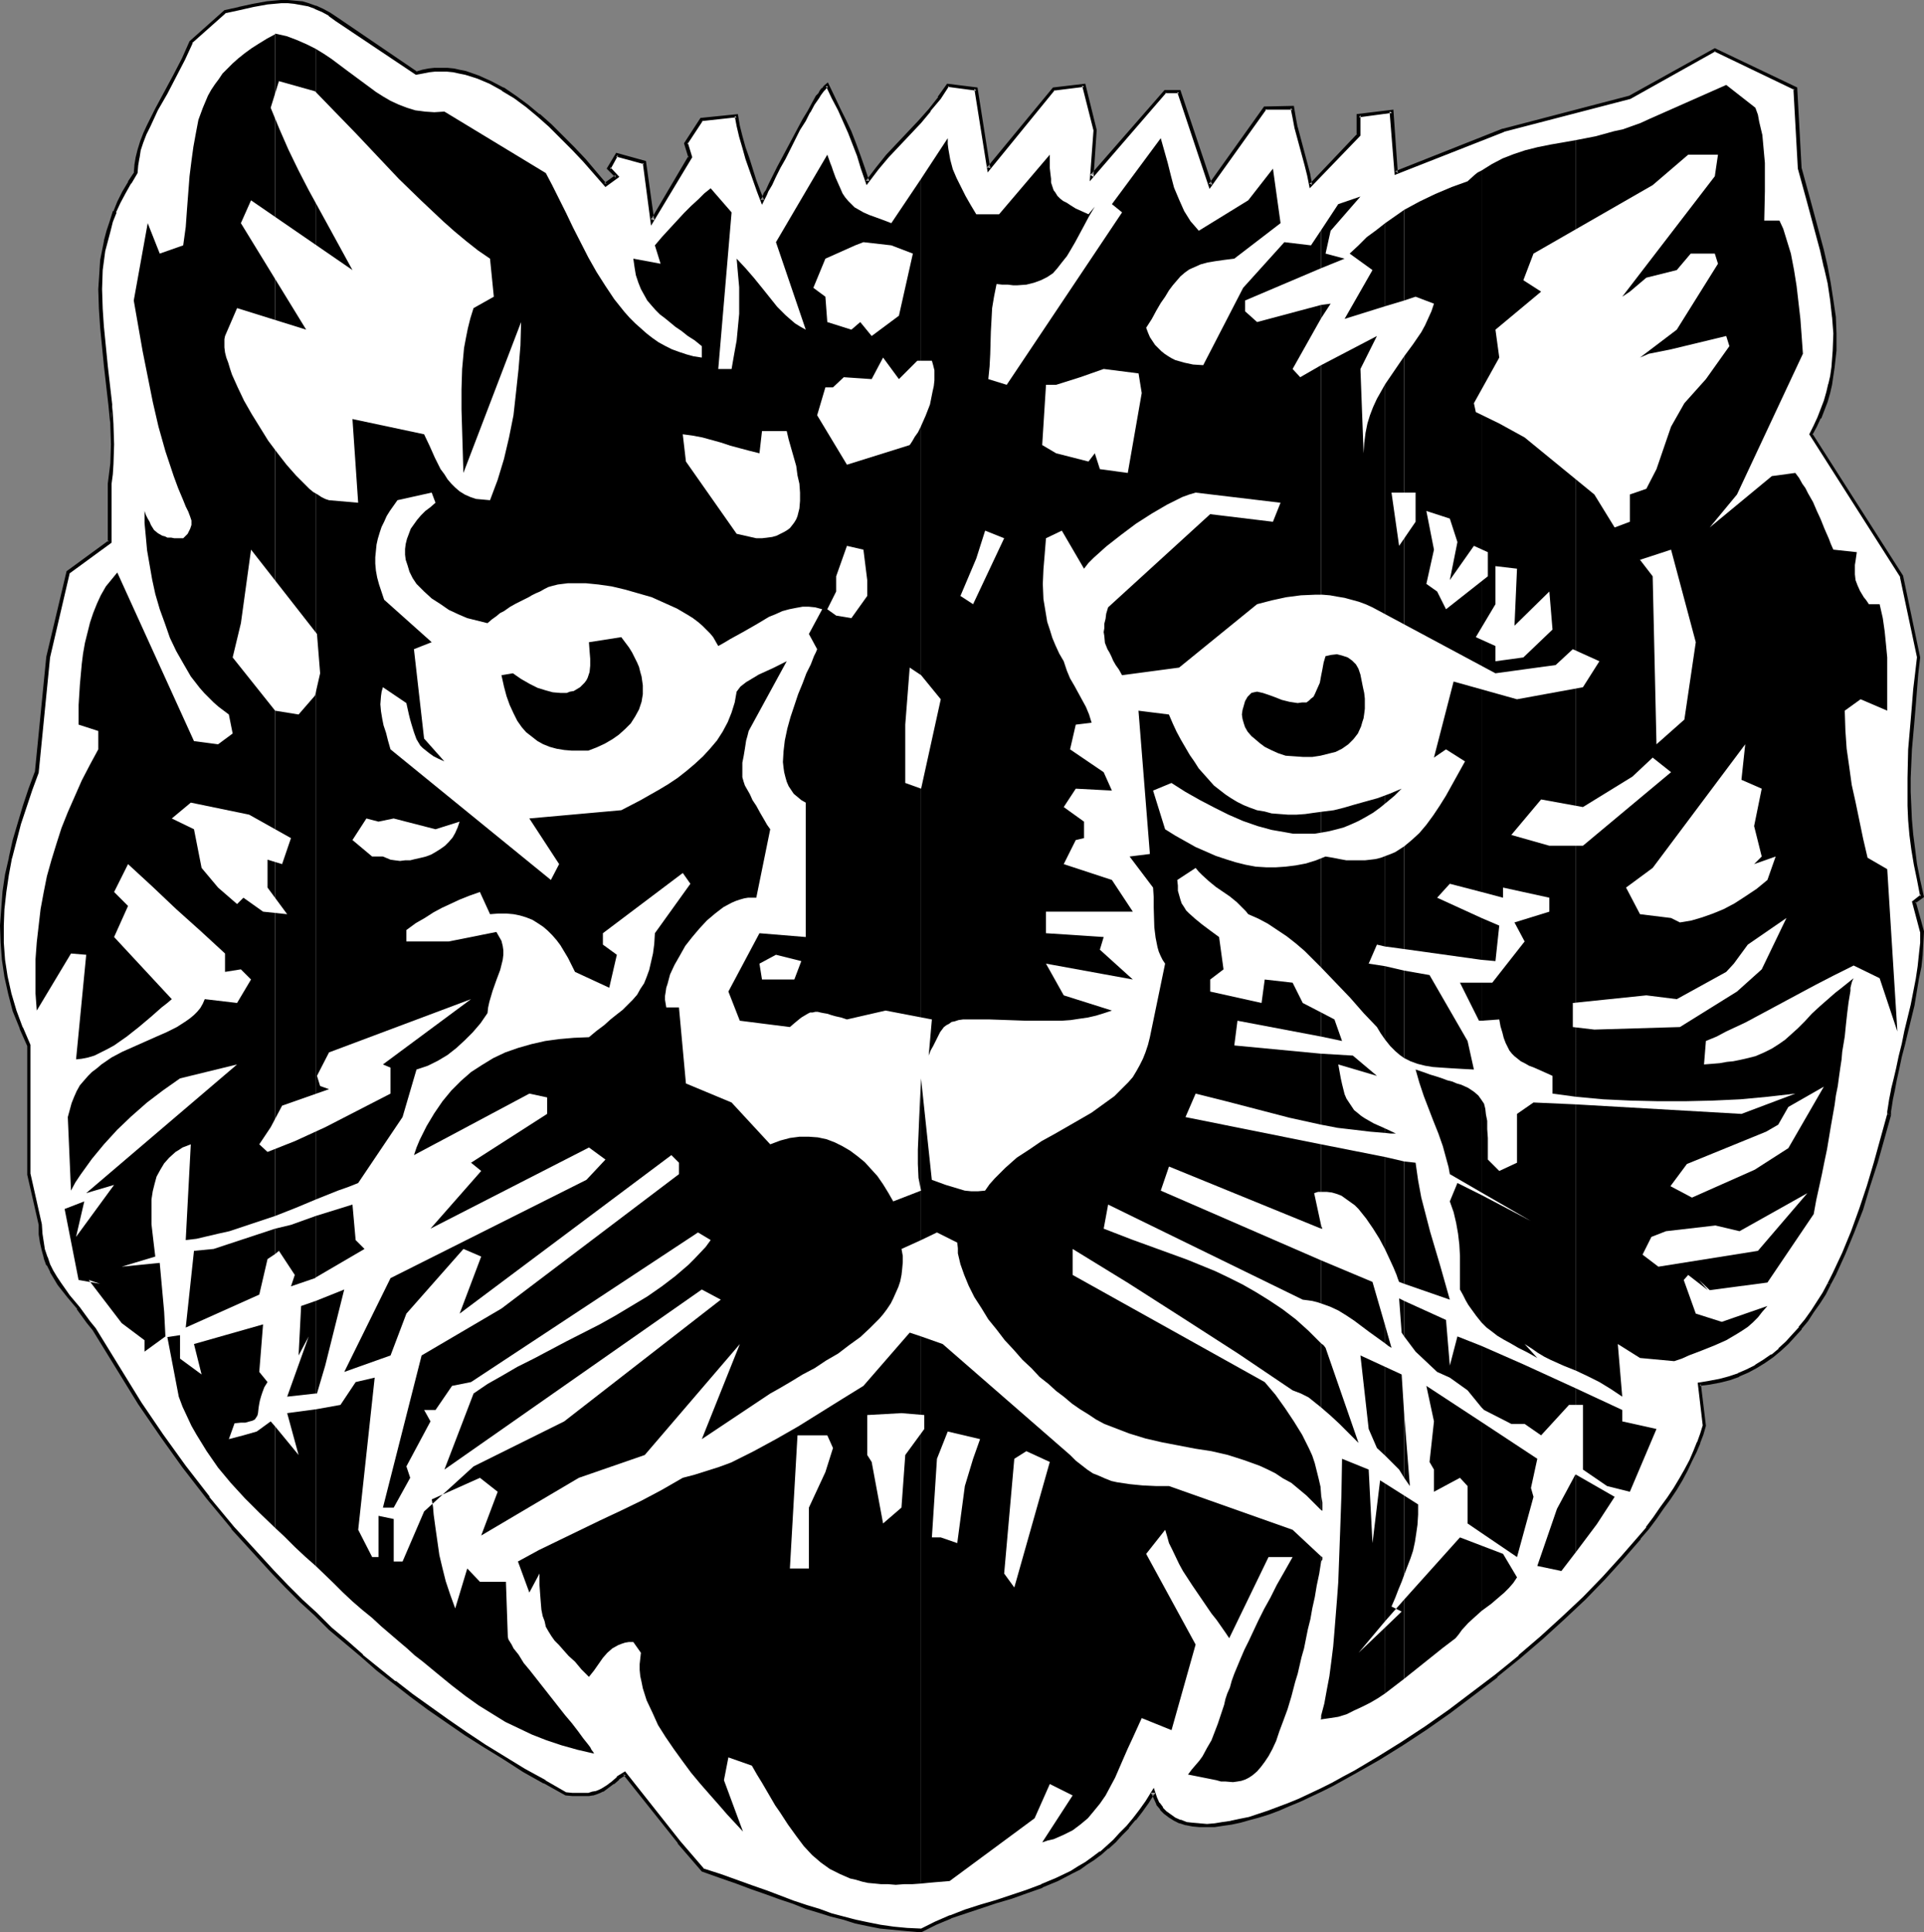 <?xml version="1.0" encoding="UTF-8" standalone="no"?>
<svg
   version="1.0"
   width="129.766mm"
   height="130.31mm"
   id="svg98"
   sodipodi:docname="Leopard - Face.wmf"
   xmlns:inkscape="http://www.inkscape.org/namespaces/inkscape"
   xmlns:sodipodi="http://sodipodi.sourceforge.net/DTD/sodipodi-0.dtd"
   xmlns="http://www.w3.org/2000/svg"
   xmlns:svg="http://www.w3.org/2000/svg">
  <rect width="100%" height="100%" fill="#808080" stroke="none"/>
  <sodipodi:namedview
     id="namedview98"
     pagecolor="#ffffff"
     bordercolor="#000000"
     borderopacity="0.25"
     inkscape:showpageshadow="2"
     inkscape:pageopacity="0.0"
     inkscape:pagecheckerboard="0"
     inkscape:deskcolor="#d1d1d1"
     inkscape:document-units="mm" />
  <defs
     id="defs1">
    <pattern
       id="WMFhbasepattern"
       patternUnits="userSpaceOnUse"
       width="6"
       height="6"
       x="0"
       y="0" />
  </defs>
  <path
     style="fill:#000000;fill-opacity:1;fill-rule:evenodd;stroke:none"
     d="m 90.657,375.524 v 15.835 l -5.656,-1.454 -0.162,0.162 v 0 h -0.162 v -0.808 l 0.162,-0.808 0.162,-1.131 0.323,-1.293 0.323,-1.454 0.485,-1.616 0.97,-3.07 0.485,-1.293 0.646,-1.293 0.646,-0.97 0.646,-0.646 0.323,-0.162 0.162,-0.162 h 0.323 z"
     id="path1" />
  <path
     style="fill:#ffffff;fill-opacity:1;fill-rule:evenodd;stroke:none"
     d="m 481.567,284.067 v -0.808 l 0.162,-0.97 0.323,-2.101 0.485,-2.424 0.485,-2.585 0.646,-2.909 0.808,-3.07 0.646,-3.07 0.808,-3.232 1.616,-6.787 1.293,-6.625 0.485,-3.232 0.323,-3.07 0.162,-2.909 0.162,-2.747 -1.939,-7.595 1.939,-1.616 -0.97,-4.04 -0.646,-4.04 -0.646,-3.716 -0.485,-3.716 -0.323,-3.716 -0.162,-3.716 v -3.555 -3.555 l 0.162,-7.271 0.646,-7.433 0.323,-3.878 0.323,-3.878 0.485,-4.04 0.323,-4.201 -4.202,-20.683 -23.109,-36.195 0.97,-2.101 1.131,-2.101 0.808,-2.101 0.808,-2.101 0.646,-2.262 0.485,-2.101 0.485,-2.101 0.323,-2.101 0.323,-4.363 v -4.363 l -0.162,-4.201 -0.485,-4.201 -0.808,-4.363 -0.808,-4.201 -0.97,-4.201 -1.131,-4.363 -2.262,-8.241 -2.262,-8.241 -1.131,-20.36 -20.523,-9.857 -21.654,12.119 -32.32,8.241 -27.31,10.988 -1.131,-15.674 -8.403,0.97 v 5.009 l -12.12,12.765 -0.485,-2.585 -0.646,-2.424 -2.586,-9.695 -0.646,-2.424 -0.323,-2.585 h -7.11 l -13.898,19.713 -7.918,-23.915 h -3.555 l -18.746,21.652 0.808,-11.796 -2.747,-11.473 -7.757,0.97 -16.645,20.36 -3.07,-20.36 -7.272,-0.97 -2.101,3.393 -2.424,3.07 -2.586,2.909 -5.494,5.817 -2.747,2.909 -2.586,3.07 -2.586,3.393 -1.131,-3.393 -0.97,-3.232 -1.293,-2.909 -1.131,-2.909 -1.293,-2.909 -1.293,-2.909 -1.454,-3.07 -1.616,-3.232 -0.323,0.323 -0.323,0.323 -0.323,0.485 -0.485,0.485 -0.485,0.646 -0.485,0.808 -1.131,1.777 -1.131,1.939 -1.293,2.262 -1.293,2.262 -1.293,2.424 -2.586,5.009 -1.131,2.262 -1.293,2.262 -0.808,1.939 -0.97,1.777 -0.323,0.808 -0.323,0.646 -0.323,0.646 -0.323,0.323 -0.97,-2.424 -0.808,-2.585 -1.939,-5.655 -0.97,-2.909 -0.646,-2.747 -0.646,-2.747 -0.485,-2.585 -8.888,0.97 -4.04,6.14 1.131,3.555 -9.696,16.159 -1.939,-14.866 -7.11,-1.939 -1.939,3.555 1.939,1.939 -2.909,2.262 -5.333,-6.302 -2.909,-3.07 -2.909,-2.909 -2.909,-2.909 -2.909,-2.585 -3.07,-2.424 -3.07,-2.262 -3.07,-2.101 -3.07,-1.616 -3.232,-1.454 -3.07,-0.97 -1.616,-0.323 -1.616,-0.323 -1.616,-0.162 h -1.616 -1.454 l -1.616,0.162 -1.616,0.323 -1.454,0.323 L 85.81,5.009 84.032,3.716 82.254,2.585 80.477,1.777 78.538,1.131 76.922,0.808 75.144,0.485 h -1.778 -1.778 l -3.555,0.323 -3.394,0.646 -3.717,0.808 -3.555,0.646 -8.726,7.918 -1.778,4.201 -2.262,4.363 -2.424,4.201 -2.262,4.363 -2.101,4.04 -0.808,2.101 -0.808,2.101 -0.646,1.939 -0.485,2.101 -0.323,1.939 -0.162,1.939 -1.616,2.424 -1.454,2.585 -1.131,2.424 -1.131,2.424 -0.808,2.585 -0.808,2.424 -0.646,2.424 -0.485,2.424 -0.485,2.585 -0.162,2.424 -0.323,4.848 0.162,5.009 0.323,4.848 0.97,9.857 1.131,9.857 0.323,5.009 0.323,5.009 -0.323,5.009 -0.162,2.424 -0.323,2.585 v 14.866 l -10.666,7.756 -5.01,21.652 -2.909,29.247 -1.616,4.363 -1.454,4.363 -1.293,4.363 -1.293,4.363 -1.131,4.363 -0.808,4.363 -0.646,4.363 -0.485,4.201 -0.162,4.363 0.162,4.363 0.323,4.363 0.646,4.363 0.97,4.363 1.131,4.363 1.616,4.363 2.101,4.363 v 32.802 l 2.909,12.927 v 2.262 l 0.323,2.101 0.323,2.101 0.646,1.939 0.646,1.777 0.808,1.616 0.97,1.616 1.131,1.616 2.262,3.07 2.586,3.232 2.586,3.393 1.293,1.939 1.293,1.939 5.171,8.564 5.333,8.241 5.494,8.241 5.818,7.918 5.979,7.918 6.302,7.756 3.394,3.716 3.394,3.716 3.394,3.716 3.555,3.716 3.717,3.716 3.717,3.393 3.717,3.716 4.04,3.393 4.04,3.393 4.04,3.555 4.202,3.393 4.363,3.232 4.525,3.232 4.525,3.393 4.848,3.07 4.686,3.232 5.01,3.07 5.171,3.07 5.171,3.07 5.333,2.909 1.778,0.162 1.616,0.162 h 1.293 l 1.131,-0.162 1.131,-0.162 0.97,-0.162 0.808,-0.323 0.646,-0.323 1.454,-0.97 1.293,-0.97 1.293,-1.131 1.616,-1.131 13.898,17.451 5.979,6.948 4.525,1.616 4.202,1.454 3.878,1.454 3.717,1.293 3.555,1.293 3.394,1.293 3.232,1.131 3.232,0.97 3.07,0.97 3.07,0.97 3.07,0.808 3.232,0.646 3.232,0.646 3.232,0.485 3.394,0.323 3.717,0.162 3.717,-1.777 3.717,-1.616 3.878,-1.454 4.04,-1.293 3.717,-1.293 4.04,-1.131 3.878,-1.293 3.878,-1.454 3.717,-1.616 3.717,-1.939 1.939,-1.131 1.778,-1.131 1.939,-1.131 1.778,-1.454 1.778,-1.454 1.778,-1.616 1.616,-1.777 1.778,-1.777 1.616,-1.939 1.778,-2.262 1.616,-2.262 1.454,-2.424 0.485,1.454 0.808,1.454 0.808,1.293 0.97,0.97 1.131,0.97 1.293,0.808 1.454,0.485 1.454,0.485 1.616,0.323 1.778,0.162 1.939,0.162 1.939,-0.162 2.101,-0.323 2.101,-0.323 2.262,-0.485 2.262,-0.646 2.586,-0.646 2.424,-0.808 2.586,-0.97 2.586,-0.97 2.747,-1.293 2.747,-1.293 2.747,-1.293 2.909,-1.454 2.909,-1.454 2.909,-1.616 5.979,-3.393 5.818,-3.878 6.141,-3.878 6.141,-4.363 5.979,-4.363 5.979,-4.686 5.818,-4.848 5.656,-4.848 5.494,-5.009 5.333,-5.009 5.01,-5.171 4.686,-5.171 4.363,-5.009 2.101,-2.585 1.939,-2.585 1.778,-2.424 1.616,-2.424 1.616,-2.424 1.454,-2.424 1.454,-2.424 1.131,-2.424 1.131,-2.262 0.97,-2.262 0.646,-2.262 0.646,-2.101 -1.293,-10.665 2.747,-0.323 2.586,-0.485 2.424,-0.646 2.262,-0.808 2.424,-1.131 2.101,-0.97 2.101,-1.454 1.939,-1.293 1.939,-1.616 1.939,-1.777 1.616,-1.777 1.778,-1.939 1.616,-2.101 1.454,-2.101 1.454,-2.262 1.454,-2.424 1.454,-2.424 1.293,-2.585 2.424,-5.171 2.262,-5.494 2.101,-5.817 1.939,-5.817 1.778,-5.979 z"
     id="path2" />
  <path
     style="fill:#000000;fill-opacity:1;fill-rule:evenodd;stroke:none"
     d="m 482.052,284.228 v -0.97 l 0.162,-0.97 0.323,-2.101 0.485,-2.262 v 0 l 0.485,-2.585 0.646,-2.909 0.646,-3.07 0.808,-3.07 0.808,-3.393 1.616,-6.625 v 0 l 1.131,-6.787 0.646,-3.07 0.323,-3.07 v -0.162 l 0.162,-2.909 0.162,-2.909 -2.101,-7.595 -0.162,0.485 2.262,-1.616 -0.97,-4.363 -0.808,-4.04 -0.485,-3.878 -0.485,-3.716 -0.323,-3.716 v 0.162 l -0.162,-3.716 -0.162,-3.555 v -3.555 l 0.323,-7.271 v 0 l 0.646,-7.271 0.323,-3.878 0.323,-4.04 0.323,-4.04 0.485,-4.201 -4.363,-20.845 -23.109,-36.195 v 0.323 l 1.131,-2.101 0.97,-2.101 h 0.162 l 0.808,-2.101 v 0 l 0.808,-2.101 0.646,-2.262 0.485,-2.101 v 0 l 0.323,-2.262 0.323,-2.101 0.485,-4.363 v 0 -4.363 l -0.162,-4.201 v 0 l -0.646,-4.363 -0.646,-4.201 -0.808,-4.363 v 0 l -0.97,-4.201 -1.131,-4.201 -2.262,-8.402 -2.262,-8.241 v 0.162 l -1.131,-20.683 -21.008,-10.018 -21.816,12.119 v 0 l -32.158,8.402 h -0.162 l -27.31,10.826 0.646,0.485 -1.131,-16.159 -9.373,1.131 v 5.332 l 0.162,-0.323 -12.12,12.765 0.646,0.162 -0.485,-2.424 V 44.436 l -0.646,-2.424 -2.586,-9.695 v 0.162 l -0.485,-2.585 -0.485,-2.909 -7.595,0.162 -14.059,19.713 0.808,0.162 -8.08,-24.076 h -4.04 l -18.907,21.652 0.808,0.485 0.808,-11.957 -2.909,-11.796 -8.242,0.97 -16.806,20.36 0.808,0.162 -3.232,-20.521 -7.757,-0.97 -2.424,3.393 h 0.162 l -2.424,3.07 v 0 l -2.586,2.909 -5.494,5.817 -2.747,2.909 v 0 l -2.586,3.232 v 0 l -2.586,3.393 h 0.808 l -1.131,-3.393 -1.131,-3.232 v 0 l -1.131,-3.07 v 0 l -1.131,-2.909 -1.293,-2.747 -1.454,-2.909 -1.454,-3.07 -1.778,-3.716 -0.808,0.646 v 0 l -0.323,0.323 -0.323,0.485 h -0.162 l -0.485,0.646 -0.323,0.646 -0.646,0.646 -0.97,1.777 -1.131,2.101 v 0 l -1.293,2.101 -1.293,2.424 -3.878,7.271 -1.293,2.424 -1.131,2.262 -0.97,1.939 -0.808,1.777 -0.485,0.646 -0.323,0.808 -0.162,0.485 -0.323,0.485 h 0.808 l -0.97,-2.424 v 0 l -0.97,-2.585 -1.778,-5.655 -0.97,-2.747 -0.808,-2.909 -0.646,-2.585 v 0 l -0.485,-2.909 -9.534,0.97 -4.202,6.463 1.131,3.716 v -0.485 l -9.534,16.159 0.808,0.162 -2.101,-15.027 -7.595,-2.101 -2.424,4.04 2.262,2.262 v -0.646 l -2.909,2.101 0.646,0.162 -5.333,-6.302 -2.909,-3.07 -2.909,-2.909 -2.909,-2.909 -2.909,-2.585 h -0.162 l -2.909,-2.424 v 0 l -3.07,-2.262 -3.07,-2.101 h -0.162 l -3.07,-1.616 -3.232,-1.454 v 0 l -3.232,-1.131 v 0 l -1.616,-0.323 -1.454,-0.323 -1.616,-0.162 h -0.162 -1.616 -1.616 l -1.454,0.162 -1.616,0.323 v 0 l -1.616,0.485 h 0.323 L 86.133,4.524 84.194,3.232 v 0 L 82.416,2.262 80.638,1.454 h -0.162 L 78.699,0.808 77.083,0.323 h -0.162 L 75.144,0.162 73.366,0 H 71.589 L 68.034,0.323 64.478,0.97 v 0 l -3.717,0.808 h 0.162 l -3.717,0.808 -8.888,7.918 -1.939,4.363 -2.262,4.363 -2.262,4.201 -2.262,4.201 -2.101,4.201 -0.97,2.101 -0.808,2.101 v 0 l -0.646,2.101 -0.485,1.939 v 0 l -0.323,1.939 v 0.162 l -0.162,1.939 0.162,-0.323 -1.616,2.424 v 0.162 l -1.454,2.424 -1.293,2.585 -0.97,2.424 h -0.162 l -0.808,2.585 -0.808,2.424 -0.646,2.424 v 0.162 l -0.485,2.424 -0.485,2.424 -0.162,2.424 v 0.162 l -0.323,4.848 0.162,5.009 0.323,4.848 v 0 l 0.97,9.857 1.131,9.857 0.485,5.009 v 0 l 0.485,-5.171 -1.131,-9.857 -0.97,-9.857 v 0.162 l -0.323,-4.848 -0.162,-5.009 0.162,-4.848 v 0 l 0.323,-2.424 0.323,-2.424 0.646,-2.424 v 0 l 0.646,-2.424 0.646,-2.585 0.97,-2.424 h -0.162 l 1.131,-2.424 1.293,-2.424 1.454,-2.585 v 0.162 l 1.616,-2.747 0.162,-1.939 v 0 l 0.323,-1.939 V 40.396 l 0.323,-2.101 0.646,-1.939 v 0 l 0.808,-2.101 0.97,-1.939 1.939,-4.201 2.424,-4.201 2.262,-4.363 2.262,-4.363 1.939,-4.201 h -0.162 l 8.726,-7.756 -0.323,0.162 3.717,-0.808 v 0 l 3.555,-0.808 v 0 l 3.555,-0.646 3.555,-0.323 h -0.162 1.778 v 0 l 1.616,0.162 1.778,0.323 v 0 l 1.778,0.323 1.778,0.646 h -0.162 l 1.939,0.808 1.778,0.97 h -0.162 l 1.778,1.293 20.523,13.735 1.778,-0.323 v 0 l 1.616,-0.323 1.454,-0.162 v 0 h 1.454 1.616 v 0 l 1.616,0.162 1.454,0.323 1.616,0.323 v 0 l 3.07,0.97 v 0 l 3.07,1.293 3.232,1.777 h -0.162 l 3.232,1.939 3.07,2.262 v 0 l 2.909,2.424 v 0 l 2.909,2.585 2.909,2.909 2.909,2.909 2.909,3.07 5.656,6.463 3.555,-2.585 -2.262,-2.424 v 0.485 l 1.939,-3.555 -0.485,0.323 7.11,1.939 -0.323,-0.323 2.101,15.997 10.504,-17.451 -1.131,-3.716 -0.162,0.485 4.04,-6.14 -0.323,0.162 8.888,-0.97 -0.485,-0.323 0.485,2.585 v 0 l 0.646,2.747 0.808,2.747 0.808,2.909 1.939,5.494 0.97,2.747 v 0 l 1.293,3.393 0.646,-1.293 0.323,-0.646 0.323,-0.646 0.323,-0.808 0.97,-1.616 0.97,-2.101 1.131,-2.262 1.293,-2.262 3.717,-7.433 1.454,-2.262 1.131,-2.262 v 0.162 l 1.131,-2.101 1.131,-1.616 0.485,-0.808 0.485,-0.646 0.485,-0.646 v 0.162 l 0.323,-0.485 0.323,-0.323 h -0.162 l 0.323,-0.323 h -0.485 l 1.454,3.07 1.616,3.07 1.293,2.909 1.293,2.909 1.131,2.909 v 0 l 1.131,2.909 v 0 l 0.97,3.232 1.454,4.201 3.07,-4.04 v 0 l 2.586,-3.07 v 0 l 2.747,-2.909 5.494,-5.817 2.424,-2.909 V 28.277 l 2.586,-3.07 v 0 l 2.101,-3.232 -0.323,0.162 7.272,0.97 -0.485,-0.485 3.394,21.329 17.13,-21.006 -0.323,0.162 7.757,-0.97 -0.485,-0.323 2.909,11.473 v -0.162 l -0.97,13.088 19.554,-22.622 -0.323,0.162 h 3.555 l -0.485,-0.323 8.242,24.723 14.544,-20.36 -0.485,0.162 h 7.11 l -0.485,-0.323 0.485,2.424 0.485,2.585 v 0 l 2.586,9.534 0.646,2.585 v 0 l 0.646,3.232 12.928,-13.412 v -5.171 l -0.323,0.485 8.403,-1.131 -0.646,-0.323 1.293,16.159 27.957,-10.988 h -0.162 l 32.32,-8.402 21.654,-12.119 h -0.323 l 20.523,9.857 -0.323,-0.323 1.131,20.36 2.262,8.241 2.262,8.402 1.131,4.201 0.97,4.363 v -0.162 l 0.97,4.201 0.646,4.363 0.485,4.363 v -0.162 l 0.323,4.201 -0.162,4.363 v 0 l -0.323,4.201 -0.323,2.262 -0.485,2.101 v -0.162 l -0.485,2.101 -0.646,2.262 -0.808,2.101 v 0 l -0.808,2.101 v 0 l -0.97,2.101 -1.131,2.262 23.27,36.518 -0.162,-0.162 4.363,20.521 v -0.162 l -0.485,4.201 -0.485,4.04 -0.323,4.04 -0.323,3.878 -0.646,7.433 v 0 l -0.162,7.271 v 3.555 3.555 l 0.162,3.716 v 0 l 0.323,3.716 0.485,3.716 0.646,3.878 0.808,3.878 0.808,4.201 0.162,-0.485 -2.262,1.777 2.101,7.918 v -0.162 2.747 l -0.323,2.909 v 0 l -0.323,3.07 -0.485,3.232 -1.293,6.625 v 0 l -1.616,6.625 -0.646,3.232 -0.808,3.232 -0.646,3.07 -0.646,2.747 -0.646,2.585 v 0.162 l -0.485,2.424 -0.323,2.101 -0.162,0.97 v 0.808 -0.162 z"
     id="path3" />
  <path
     style="fill:#000000;fill-opacity:1;fill-rule:evenodd;stroke:none"
     d="m 28.118,108.262 0.162,5.009 -0.162,5.009 v -0.162 l -0.323,2.585 -0.323,2.585 v 14.866 l 0.323,-0.485 -10.827,7.918 -5.171,21.814 v 0 L 8.888,196.811 v -0.162 l -1.616,4.363 -1.454,4.363 -1.293,4.363 -1.293,4.363 -0.97,4.363 v 0.162 l -0.97,4.201 -0.646,4.363 -0.323,4.363 v 0 L 0,235.914 l 0.162,4.363 v 0 l 0.323,4.363 0.646,4.363 v 0 l 0.97,4.363 1.131,4.363 1.778,4.363 v 0.162 l 1.939,4.363 v -0.162 32.963 l 2.909,12.765 v 0 2.262 0.162 l 0.323,2.101 0.485,2.101 v 0 l 0.485,1.777 v 0.162 l 0.646,1.777 h 0.162 l 0.808,1.616 v 0.162 l 0.97,1.616 0.97,1.616 2.424,3.07 v 0 l 2.586,3.07 h -0.162 l 2.586,3.555 1.454,1.777 1.293,2.101 5.171,8.402 5.171,8.402 5.656,8.241 5.656,7.918 6.141,7.918 v 0 l 6.302,7.595 v 0.162 l 3.394,3.716 3.394,3.716 3.394,3.716 3.555,3.716 3.717,3.716 3.717,3.393 3.717,3.716 4.04,3.393 4.04,3.393 v 0 l 4.04,3.555 4.363,3.393 v 0 l 4.363,3.393 4.363,3.232 4.686,3.232 4.686,3.232 4.848,3.07 5.01,3.07 5.01,3.232 5.171,2.909 h 0.162 l 5.494,3.07 1.778,0.162 v 0 h 1.616 1.293 1.131 0.162 l 0.97,-0.162 h 0.162 l 0.97,-0.323 v 0 l 0.808,-0.323 v 0 l 0.646,-0.323 h 0.162 l 1.293,-0.97 1.293,-0.97 h 0.162 l 1.293,-1.131 h -0.162 l 1.778,-1.131 -0.646,-0.162 13.898,17.451 v 0.162 l 6.141,7.11 4.525,1.616 4.202,1.454 3.878,1.454 3.717,1.293 3.555,1.293 3.394,1.131 3.232,1.293 3.232,0.97 3.07,0.97 3.232,0.808 3.07,0.97 v 0 l 3.07,0.646 3.232,0.646 3.394,0.323 3.394,0.323 3.717,0.323 3.878,-1.939 3.878,-1.616 h -0.162 l 3.878,-1.293 3.878,-1.293 3.878,-1.293 3.878,-1.131 4.04,-1.454 3.717,-1.293 0.162,-0.162 3.878,-1.616 3.717,-1.939 v 0 l 1.939,-0.97 1.778,-1.293 1.778,-1.131 1.939,-1.454 v 0 l 1.616,-1.454 h 0.162 l 1.778,-1.616 1.616,-1.777 1.778,-1.777 v -0.162 l 1.616,-1.939 h 0.162 l 1.616,-2.101 1.616,-2.262 1.616,-2.585 h -0.97 l 0.646,1.454 v 0 l 0.646,1.454 v 0.162 l 0.97,1.131 v 0.162 l 0.97,0.97 1.293,0.97 1.293,0.808 1.293,0.646 h 0.162 l 1.454,0.485 h 0.162 l 1.616,0.323 1.778,0.162 v 0 h 1.939 1.939 v 0 l 2.101,-0.323 2.262,-0.323 v 0 l 2.262,-0.485 2.262,-0.646 2.424,-0.646 2.586,-0.808 2.586,-0.97 v 0 l 2.586,-1.131 v 0 l 2.747,-1.131 2.747,-1.293 2.747,-1.293 2.909,-1.454 2.909,-1.616 2.909,-1.616 v 0 l 5.979,-3.393 5.979,-3.716 6.141,-4.04 5.979,-4.201 5.979,-4.524 5.979,-4.524 v -0.162 l 5.979,-4.848 v 0 l 5.656,-4.848 5.494,-5.009 5.333,-5.009 5.01,-5.171 4.686,-5.171 4.363,-5.009 v -0.162 l 2.101,-2.424 v 0 l 1.939,-2.585 1.778,-2.585 1.778,-2.424 1.616,-2.424 1.454,-2.424 v 0 l 1.293,-2.424 1.131,-2.424 1.131,-2.262 0.97,-2.262 v -0.162 l 0.808,-2.101 0.646,-2.262 -1.293,-10.665 -0.323,0.485 2.586,-0.323 2.586,-0.485 v 0 l 2.586,-0.646 2.262,-0.808 0.162,-0.162 2.262,-0.97 2.101,-1.131 v 0 l 2.101,-1.293 2.101,-1.454 v 0 l 1.939,-1.616 v 0 l 1.939,-1.777 1.616,-1.777 1.778,-1.939 v -0.162 l 1.616,-1.939 1.454,-2.262 1.616,-2.262 1.454,-2.262 v 0 l 1.293,-2.585 -0.808,-0.323 -1.293,2.424 v 0 l -1.454,2.262 -1.454,2.262 -1.616,2.262 -1.616,1.939 h 0.162 l -1.778,1.939 -1.616,1.777 -1.939,1.777 h 0.162 l -1.939,1.616 v -0.162 l -2.101,1.454 -2.101,1.293 h 0.162 l -2.262,1.131 -2.262,0.97 h 0.162 l -2.424,0.808 -2.424,0.646 v 0 l -2.586,0.485 -2.909,0.485 1.293,10.988 v -0.162 l -0.646,2.101 -0.808,2.262 v -0.162 l -0.97,2.424 -0.97,2.262 -1.293,2.424 -1.293,2.262 v 0 l -1.454,2.424 -1.616,2.424 -1.778,2.424 -1.778,2.585 -1.939,2.585 h 0.162 l -2.101,2.424 v 0 l -4.363,5.009 -4.686,5.171 -5.01,5.171 -5.333,5.009 -5.494,5.009 -5.656,4.848 h 0.162 l -5.979,4.848 v 0 l -5.979,4.524 -5.979,4.524 -5.979,4.201 -6.141,4.04 -5.979,3.716 -5.979,3.555 v 0 l -2.747,1.454 -2.909,1.616 -2.909,1.454 -2.747,1.293 -2.747,1.293 -2.747,1.131 v 0 l -2.586,0.97 v 0 l -2.586,0.97 -2.424,0.808 -2.424,0.808 -2.424,0.485 -2.262,0.485 h 0.162 l -2.262,0.323 -1.939,0.323 v 0 l -1.939,0.162 -1.939,-0.162 h 0.162 l -1.939,-0.162 -1.454,-0.162 v 0 l -1.616,-0.646 0.162,0.162 -1.454,-0.646 v 0 l -1.131,-0.808 -1.131,-0.808 v 0 l -0.97,-0.97 h 0.162 l -0.97,-1.293 v 0.162 l -0.646,-1.454 v 0 l -0.808,-2.424 -2.101,3.393 -1.616,2.262 -1.616,2.101 v 0 l -1.616,1.939 v 0 l -1.778,1.777 -1.616,1.777 -1.778,1.616 v 0 l -1.616,1.454 v -0.162 l -1.939,1.454 -1.778,1.293 -1.939,1.131 -1.778,1.131 v 0 l -3.717,1.777 -3.878,1.616 h 0.162 l -3.878,1.454 -3.878,1.293 -3.878,1.293 -3.878,1.131 -4.04,1.293 -3.717,1.454 h -0.162 l -3.717,1.616 -3.878,1.939 0.323,-0.162 -3.555,-0.162 -3.394,-0.323 -3.394,-0.485 -3.232,-0.646 -3.07,-0.646 v 0 l -3.07,-0.808 -3.07,-0.808 -3.07,-1.131 -3.232,-0.97 -3.394,-1.131 -3.394,-1.293 -3.394,-1.293 -3.717,-1.293 -4.04,-1.454 -4.04,-1.454 -4.525,-1.454 h 0.162 l -5.979,-6.948 v 0 l -14.059,-17.774 -2.101,1.293 v 0.162 l -1.293,1.131 v 0 l -1.293,0.97 -1.293,0.808 v 0 l -0.646,0.323 v 0 l -0.808,0.323 v 0 l -0.97,0.162 v 0 l -0.97,0.323 v 0 h -1.131 -1.293 -1.616 v 0 l -1.616,-0.162 v 0 l -5.333,-3.07 h 0.162 l -5.333,-2.909 -5.01,-3.07 -5.01,-3.07 -4.848,-3.232 -4.686,-3.232 -4.525,-3.232 -4.525,-3.232 -4.363,-3.393 v 0.162 l -4.202,-3.393 -4.202,-3.393 h 0.162 l -4.04,-3.555 -4.04,-3.393 -3.717,-3.716 -3.717,-3.393 -3.717,-3.716 -3.555,-3.716 -3.394,-3.716 -3.394,-3.716 -3.394,-3.716 v 0 l -6.302,-7.595 h 0.162 l -6.141,-7.918 -5.818,-8.079 -5.494,-8.079 -5.171,-8.402 -5.171,-8.402 -1.293,-2.101 -1.454,-1.777 -2.586,-3.555 v 0 l -2.586,-3.07 v 0 l -2.262,-3.232 -0.97,-1.454 -0.97,-1.616 v 0 l -0.808,-1.616 v 0 l -0.646,-1.939 v 0.162 l -0.646,-1.939 v 0.162 l -0.323,-2.101 -0.323,-2.101 v 0 l -0.162,-2.424 -2.909,-12.927 v 0.162 -32.963 l -1.939,-4.524 v 0.162 L 4.202,257.567 2.909,253.204 1.939,248.841 v 0 l -0.646,-4.201 -0.323,-4.363 v 0 -4.363 l 0.162,-4.363 v 0.162 l 0.485,-4.363 0.646,-4.363 0.808,-4.363 v 0.162 l 1.131,-4.363 1.131,-4.363 1.454,-4.363 1.454,-4.363 1.616,-4.363 2.909,-29.409 v 0 l 5.01,-21.491 -0.162,0.162 10.827,-7.918 v -15.027 0 l 0.323,-2.424 0.162,-2.585 v 0 l 0.162,-5.009 -0.162,-5.009 v -0.162 l -0.323,-5.009 z"
     id="path4" />
  <path
     style="fill:#000000;fill-opacity:1;fill-rule:evenodd;stroke:none"
     d="m 466.7,327.372 1.293,-2.424 2.424,-5.332 2.262,-5.494 v 0 l 2.262,-5.817 1.778,-5.979 1.939,-5.979 3.394,-12.119 -0.97,-0.323 -3.394,12.28 -1.778,5.979 -1.939,5.817 -2.101,5.817 v 0 l -2.262,5.494 -2.424,5.171 -1.293,2.585 z"
     id="path5" />
  <path
     style="fill:#000000;fill-opacity:1;fill-rule:evenodd;stroke:none"
     d="m 401.737,375.847 v 19.713 l 5.333,-7.11 4.525,-6.948 z"
     id="path6" />
  <path
     style="fill:#000000;fill-opacity:1;fill-rule:evenodd;stroke:none"
     d="m 401.737,353.872 v 4.201 h 1.778 v 16.482 l 6.141,4.201 5.818,1.454 6.787,-15.997 -8.726,-1.939 v -2.909 z"
     id="path7" />
  <path
     style="fill:#000000;fill-opacity:1;fill-rule:evenodd;stroke:none"
     d="m 401.737,281.481 v 67.866 l 3.07,1.454 2.909,1.454 2.909,1.777 1.454,0.97 1.454,0.97 -1.131,-13.412 5.656,3.555 8.726,0.808 1.939,-0.646 1.778,-0.808 3.394,-1.293 3.232,-1.293 2.909,-1.293 2.747,-1.616 1.293,-0.808 1.454,-0.97 1.293,-1.131 1.293,-1.293 1.131,-1.454 1.293,-1.454 -11.635,4.04 -6.626,-2.101 -3.07,-8.564 1.131,-1.293 5.01,3.878 -2.262,-2.585 2.747,2.585 14.706,-1.939 11.797,-17.451 0.646,-3.555 1.454,-6.625 0.646,-3.232 0.646,-3.07 0.485,-2.909 0.485,-2.909 0.485,-2.747 0.485,-2.747 0.323,-2.424 0.485,-2.424 0.323,-2.424 0.323,-2.262 0.323,-2.101 0.162,-1.939 0.323,-1.939 0.323,-1.939 0.162,-1.616 0.162,-1.616 0.162,-1.454 0.162,-1.454 0.162,-1.293 0.162,-1.293 0.162,-0.97 0.162,-0.97 0.162,-0.97 v -0.808 l 0.162,-0.646 0.162,-0.646 0.162,-0.485 0.162,-0.323 0.162,-0.323 -1.616,1.293 -1.616,1.293 -1.454,1.131 -1.293,1.131 -1.293,1.131 -1.293,1.131 -2.101,1.939 -1.778,1.939 -1.778,1.777 -1.616,1.454 -1.616,1.454 -1.616,1.131 -1.778,1.131 -1.939,0.97 -2.262,0.97 -1.293,0.323 -1.293,0.323 -1.454,0.323 -1.616,0.323 -1.616,0.162 -1.778,0.323 -1.939,0.162 -2.101,0.162 0.485,-5.979 2.747,-1.131 2.424,-1.293 4.848,-2.262 4.525,-2.424 8.726,-4.686 4.525,-2.424 4.686,-2.424 2.586,-1.293 2.586,-1.293 6.626,3.232 4.525,13.573 -2.586,-41.366 -5.01,-2.909 -1.131,-4.848 -0.97,-4.686 -0.97,-4.686 -0.97,-4.363 -0.646,-4.686 -0.646,-4.524 -0.323,-4.686 -0.162,-5.009 4.04,-2.909 6.787,2.909 v -3.555 -3.393 -3.393 -3.232 l -0.323,-3.393 -0.323,-3.232 -0.485,-3.393 -0.808,-3.555 h -2.747 l -0.646,-0.97 -0.646,-0.808 -0.485,-0.808 -0.485,-0.808 -0.646,-1.454 -0.485,-1.293 -0.162,-1.454 v -1.616 -0.808 l 0.162,-0.97 0.162,-1.131 0.162,-1.131 -5.979,-0.646 -0.646,-1.454 -0.485,-1.293 -1.131,-2.585 -0.97,-2.424 -0.97,-2.101 -0.97,-2.262 -1.293,-2.262 -0.646,-1.293 -0.808,-1.131 -0.808,-1.454 -0.97,-1.293 -5.979,0.808 -15.837,13.088 6.949,-8.402 16.806,-35.872 -0.323,-4.524 -0.323,-4.363 -0.485,-4.201 -0.485,-4.201 -0.646,-4.04 -0.808,-4.201 -1.293,-4.201 -0.646,-2.101 -0.97,-2.101 h -3.878 l 0.162,-7.433 v -3.716 -3.555 l -0.323,-3.555 -0.323,-3.555 -0.808,-3.393 -0.323,-1.777 -0.646,-1.777 -7.434,-5.817 -19.715,8.726 -2.101,0.97 -2.262,0.808 -2.262,0.808 -2.262,0.485 -4.686,1.293 -5.01,0.97 V 279.542 l 6.949,0.646 6.949,0.323 6.949,0.162 h 7.11 l 6.949,-0.162 6.949,-0.323 6.949,-0.646 7.11,-0.808 -13.736,5.171 z"
     id="path8" />
  <path
     style="fill:#000000;fill-opacity:1;fill-rule:evenodd;stroke:none"
     d="M 401.737,279.542 V 35.71 l -6.464,1.131 -3.232,0.646 -3.232,0.808 -2.909,0.97 -2.909,1.131 -2.747,1.454 -2.586,1.616 V 227.35 l 5.494,1.454 v -2.585 l 11.797,2.585 v 3.555 l -8.888,2.747 2.586,4.848 -8.242,10.503 h -2.747 v 9.695 l 4.525,-0.323 0.323,1.777 0.485,1.616 0.323,1.293 0.485,1.293 0.485,0.97 0.485,0.97 0.646,0.808 0.646,0.646 0.808,0.646 0.808,0.646 0.97,0.485 1.131,0.646 1.293,0.485 1.454,0.646 1.454,0.646 1.778,0.808 v 4.524 z"
     id="path9" />
  <path
     style="fill:#000000;fill-opacity:1;fill-rule:evenodd;stroke:none"
     d="m 401.737,349.347 v -67.866 l -10.827,-0.485 -4.202,2.909 v 12.442 l -4.525,2.101 -2.909,-2.909 v -5.494 l -0.162,-2.262 v -2.101 l -0.323,-1.616 -0.162,-1.454 -0.323,-1.293 -0.646,-0.97 v 23.591 l 12.605,7.271 -12.605,-6.625 v 32.479 0 l 1.293,1.293 1.293,0.97 1.454,1.131 1.616,0.97 1.778,0.97 1.939,1.131 2.262,1.131 2.586,1.454 -3.232,-3.555 1.778,1.131 1.616,1.131 1.616,0.97 1.616,0.808 3.232,1.454 z"
     id="path10" />
  <path
     style="fill:#000000;fill-opacity:1;fill-rule:evenodd;stroke:none"
     d="m 401.737,358.073 v -4.201 l -13.413,-6.14 -10.666,-4.686 v 15.674 l 0.646,0.646 6.949,3.555 h 3.394 l 4.202,2.909 7.11,-7.756 z"
     id="path11" />
  <path
     style="fill:#000000;fill-opacity:1;fill-rule:evenodd;stroke:none"
     d="m 401.737,395.561 v -19.713 h -0.162 l -4.686,8.726 -5.01,14.543 6.141,1.293 z"
     id="path12" />
  <path
     style="fill:#000000;fill-opacity:1;fill-rule:evenodd;stroke:none"
     d="m 377.659,393.945 v 16.643 l 2.424,-1.777 2.262,-1.939 1.131,-0.97 1.131,-1.131 1.131,-1.293 0.97,-1.454 -3.555,-5.979 z"
     id="path13" />
  <path
     style="fill:#000000;fill-opacity:1;fill-rule:evenodd;stroke:none"
     d="M 377.659,362.436 V 390.713 l 9.05,6.14 4.202,-15.351 -0.646,-2.262 1.616,-7.433 z"
     id="path14" />
  <path
     style="fill:#000000;fill-opacity:1;fill-rule:evenodd;stroke:none"
     d="m 377.659,233.975 v 10.665 l 3.555,0.323 0.97,-9.049 z"
     id="path15" />
  <path
     style="fill:#000000;fill-opacity:1;fill-rule:evenodd;stroke:none"
     d="M 377.659,227.35 V 43.466 l -0.97,0.485 -0.808,0.646 -1.778,1.616 -4.04,1.454 -4.202,1.777 -4.04,1.939 -3.878,2.101 v 23.107 l 2.909,-0.97 4.686,1.777 -0.646,1.939 -0.808,1.777 -0.808,1.777 -0.97,1.777 -2.101,3.07 -2.262,3.07 V 241.893 l 19.715,2.747 v -10.665 l -11.312,-5.171 3.232,-3.555 z"
     id="path16" />
  <path
     style="fill:#000000;fill-opacity:1;fill-rule:evenodd;stroke:none"
     d="m 377.659,260.152 v -9.695 h -5.494 l 4.848,9.695 z"
     id="path17" />
  <path
     style="fill:#000000;fill-opacity:1;fill-rule:evenodd;stroke:none"
     d="m 377.659,303.942 v -23.591 l -0.808,-1.131 -1.131,-0.97 -1.454,-0.97 -1.778,-0.808 -1.131,-0.323 -1.131,-0.485 -1.293,-0.323 -1.293,-0.485 -1.454,-0.485 -1.616,-0.485 -1.778,-0.646 -1.939,-0.646 0.97,3.393 1.131,3.393 2.424,6.302 1.293,3.232 1.131,3.232 0.97,3.555 0.485,1.777 0.323,1.777 z"
     id="path18" />
  <path
     style="fill:#000000;fill-opacity:1;fill-rule:evenodd;stroke:none"
     d="m 377.659,337.067 v -32.479 l -6.141,-3.07 -1.939,4.686 0.97,2.747 0.646,2.747 0.485,2.747 0.323,2.747 0.162,2.909 v 2.747 5.817 l 0.808,1.454 0.646,1.293 0.646,1.131 0.808,1.131 1.293,1.777 z"
     id="path19" />
  <path
     style="fill:#000000;fill-opacity:1;fill-rule:evenodd;stroke:none"
     d="m 377.659,358.719 v -15.674 l -6.141,-2.424 -1.939,7.433 -0.97,-11.634 -10.666,-4.848 v 9.049 l 2.909,3.878 5.494,5.171 3.232,1.454 4.525,3.232 z"
     id="path20" />
  <path
     style="fill:#000000;fill-opacity:1;fill-rule:evenodd;stroke:none"
     d="m 377.659,390.713 v -28.277 l -14.059,-9.21 1.939,9.049 -1.131,10.341 1.131,1.939 v 5.655 l 6.626,-3.555 1.939,2.101 v 9.534 z"
     id="path21" />
  <path
     style="fill:#000000;fill-opacity:1;fill-rule:evenodd;stroke:none"
     d="m 377.659,410.588 v -16.643 l -5.494,-2.101 -14.221,15.835 v 20.198 l 1.616,-1.293 1.616,-1.293 3.232,-2.585 3.232,-2.585 3.394,-2.585 0.808,-0.97 0.808,-1.131 1.616,-1.777 1.778,-1.616 z"
     id="path22" />
  <path
     style="fill:#000000;fill-opacity:1;fill-rule:evenodd;stroke:none"
     d="m 357.944,381.179 v 20.198 l 0.808,-2.101 0.808,-2.101 0.646,-1.939 0.485,-2.262 0.323,-2.101 0.323,-2.262 0.162,-2.585 v -2.585 z"
     id="path23" />
  <path
     style="fill:#000000;fill-opacity:1;fill-rule:evenodd;stroke:none"
     d="m 357.944,360.497 v 16.159 l 1.454,2.101 z"
     id="path24" />
  <path
     style="fill:#000000;fill-opacity:1;fill-rule:evenodd;stroke:none"
     d="m 357.944,296.024 v 31.186 l 11.635,4.04 -2.424,-8.564 -2.586,-8.726 -1.131,-4.363 -1.131,-4.363 -0.808,-4.363 -0.646,-4.524 z"
     id="path25" />
  <path
     style="fill:#000000;fill-opacity:1;fill-rule:evenodd;stroke:none"
     d="m 357.944,247.387 v 22.299 l 1.616,0.808 1.778,0.646 1.939,0.485 1.939,0.323 2.262,0.162 2.424,0.162 2.747,0.162 3.07,0.162 -1.616,-7.271 -9.696,-16.805 z"
     id="path26" />
  <path
     style="fill:#000000;fill-opacity:1;fill-rule:evenodd;stroke:none"
     d="M 357.944,76.591 V 53.485 l -4.848,3.393 v 21.168 z"
     id="path27" />
  <path
     style="fill:#000000;fill-opacity:1;fill-rule:evenodd;stroke:none"
     d="M 357.944,241.893 V 90.811 l -2.424,3.555 -2.424,3.555 V 241.247 Z"
     id="path28" />
  <path
     style="fill:#000000;fill-opacity:1;fill-rule:evenodd;stroke:none"
     d="m 357.944,269.686 v -22.299 l -4.848,-1.131 v 18.744 l 1.293,1.616 1.293,1.293 1.131,0.97 z"
     id="path29" />
  <path
     style="fill:#000000;fill-opacity:1;fill-rule:evenodd;stroke:none"
     d="m 357.944,327.21 v -31.186 l -4.848,-1.131 v 23.591 l 1.131,2.424 0.97,2.101 0.808,1.939 0.323,0.97 0.323,0.808 z"
     id="path30" />
  <path
     style="fill:#000000;fill-opacity:1;fill-rule:evenodd;stroke:none"
     d="m 357.944,340.622 v -9.049 l -1.293,-0.646 0.646,8.726 z"
     id="path31" />
  <path
     style="fill:#000000;fill-opacity:1;fill-rule:evenodd;stroke:none"
     d="m 357.944,376.655 v -16.159 l -0.646,-10.18 -4.202,-1.939 v 22.622 l 3.555,3.555 z"
     id="path32" />
  <path
     style="fill:#000000;fill-opacity:1;fill-rule:evenodd;stroke:none"
     d="m 357.944,401.378 v -20.198 l -4.848,-3.07 v 35.064 l 4.848,-5.494 v 20.198 l -4.848,3.716 V 414.789 l 4.202,-4.04 -2.586,-1.293 0.97,-2.262 0.808,-2.101 0.808,-1.939 z"
     id="path33" />
  <path
     style="fill:#000000;fill-opacity:1;fill-rule:evenodd;stroke:none"
     d="m 353.096,337.875 v 4.524 l 0.808,0.646 0.808,0.485 z"
     id="path34" />
  <path
     style="fill:#000000;fill-opacity:1;fill-rule:evenodd;stroke:none"
     d="m 353.096,287.622 v 1.131 l 1.454,0.162 h 1.293 z"
     id="path35" />
  <path
     style="fill:#000000;fill-opacity:1;fill-rule:evenodd;stroke:none"
     d="M 353.096,78.046 V 56.878 l -2.262,1.777 -2.424,1.777 -2.101,2.101 -2.262,2.101 5.818,4.201 -7.11,12.442 z"
     id="path36" />
  <path
     style="fill:#000000;fill-opacity:1;fill-rule:evenodd;stroke:none"
     d="M 353.096,241.247 V 97.921 l -2.101,3.716 -0.97,2.101 -0.808,2.101 -0.646,2.101 -0.485,2.424 -0.323,2.585 -0.162,2.585 -0.808,-21.491 4.202,-8.402 -14.221,7.433 V 246.579 l 3.717,3.878 3.717,3.878 3.394,3.878 3.394,3.555 0.97,1.616 1.131,1.616 v -18.744 l -4.202,-0.646 2.101,-4.848 z"
     id="path37" />
  <path
     style="fill:#000000;fill-opacity:1;fill-rule:evenodd;stroke:none"
     d="m 353.096,288.753 v -1.131 l -1.454,-0.646 -1.454,-0.646 -1.131,-0.646 -1.131,-0.646 -0.97,-0.646 -0.97,-0.808 -0.808,-0.646 -0.646,-0.97 -0.646,-0.97 -0.646,-0.97 -0.485,-1.131 -0.323,-1.293 -0.323,-1.293 -0.323,-1.454 -0.323,-1.777 -0.323,-1.777 9.858,2.909 -6.141,-5.171 -8.08,-0.485 v 18.098 l 4.202,0.808 4.202,0.485 4.04,0.485 z"
     id="path38" />
  <path
     style="fill:#000000;fill-opacity:1;fill-rule:evenodd;stroke:none"
     d="m 353.096,318.484 v -23.591 l -16.322,-3.232 v 12.119 h 1.454 l 1.293,0.162 1.131,0.323 1.293,0.485 1.131,0.808 1.131,0.808 1.131,0.808 0.97,0.97 1.939,2.424 1.778,2.585 1.616,2.585 z"
     id="path39" />
  <path
     style="fill:#000000;fill-opacity:1;fill-rule:evenodd;stroke:none"
     d="m 353.096,342.399 v -4.524 l -3.232,-11.149 -13.09,-5.494 v 10.988 l 2.262,0.808 2.101,0.97 2.101,1.293 1.939,1.293 1.939,1.454 1.939,1.454 z"
     id="path40" />
  <path
     style="fill:#000000;fill-opacity:1;fill-rule:evenodd;stroke:none"
     d="m 353.096,371 v -22.622 l -6.302,-2.909 2.101,18.744 2.101,4.848 z"
     id="path41" />
  <path
     style="fill:#000000;fill-opacity:1;fill-rule:evenodd;stroke:none"
     d="m 353.096,413.173 v -35.064 l -1.293,-0.808 -1.939,15.997 -0.97,-18.744 -6.787,-2.747 -0.162,9.21 -0.323,9.21 -0.323,8.726 -0.162,4.363 -0.323,4.363 -0.323,4.04 -0.323,4.04 -0.323,3.878 -0.485,3.878 -0.485,3.716 -0.646,3.393 -0.646,3.555 -0.808,3.07 v 0.97 l 2.262,-0.323 2.101,-0.323 2.101,-0.646 1.939,-0.97 2.101,-0.97 1.939,-0.97 1.939,-1.131 1.939,-1.293 V 414.789 l -6.787,6.463 z"
     id="path42" />
  <path
     style="fill:#000000;fill-opacity:1;fill-rule:evenodd;stroke:none"
     d="m 336.774,396.692 v 1.293 l 0.323,-0.485 v -0.646 z"
     id="path43" />
  <path
     style="fill:#000000;fill-opacity:1;fill-rule:evenodd;stroke:none"
     d="m 336.774,381.018 v 3.878 l 0.323,0.162 v 0.162 -2.262 z"
     id="path44" />
  <path
     style="fill:#000000;fill-opacity:1;fill-rule:evenodd;stroke:none"
     d="m 336.774,342.399 v 16.32 l 2.424,2.101 2.262,2.101 2.424,2.424 2.424,2.424 -8.403,-24.238 -0.485,-0.646 z"
     id="path45" />
  <path
     style="fill:#000000;fill-opacity:1;fill-rule:evenodd;stroke:none"
     d="m 336.774,312.344 v 0.808 h 0.323 z"
     id="path46" />
  <path
     style="fill:#000000;fill-opacity:1;fill-rule:evenodd;stroke:none"
     d="m 336.774,258.052 v 6.14 l 5.333,1.131 -1.939,-5.494 z"
     id="path47" />
  <path
     style="fill:#000000;fill-opacity:1;fill-rule:evenodd;stroke:none"
     d="m 336.774,77.722 v 3.393 l 2.424,-3.716 z"
     id="path48" />
  <path
     style="fill:#000000;fill-opacity:1;fill-rule:evenodd;stroke:none"
     d="m 336.774,58.655 v 9.695 l 5.979,-2.424 -4.848,-1.293 1.293,-5.817 7.595,-8.726 -5.656,1.939 z"
     id="path49" />
  <path
     style="fill:#000000;fill-opacity:1;fill-rule:evenodd;stroke:none"
     d="m 336.774,68.351 v -9.695 l -2.586,3.878 -6.787,-0.808 -10.504,11.634 -10.181,19.713 -2.586,-0.162 -2.262,-0.485 -2.262,-0.646 -0.97,-0.485 -0.808,-0.485 -0.97,-0.646 -0.808,-0.646 -0.808,-0.808 -0.808,-0.808 -0.646,-0.97 -0.646,-0.97 -0.485,-1.131 -0.485,-1.293 1.454,-2.262 1.131,-2.101 1.131,-1.939 1.131,-1.616 0.97,-1.616 0.97,-1.293 0.97,-1.131 0.97,-1.131 1.131,-0.97 1.131,-0.808 1.454,-0.646 1.454,-0.646 1.778,-0.485 1.939,-0.323 2.262,-0.323 2.586,-0.323 11.797,-9.049 -1.939,-13.896 -6.302,8.079 -12.605,7.756 -0.97,-1.131 -1.131,-1.293 -1.616,-2.585 -1.293,-2.909 -1.293,-3.07 -0.808,-3.07 -0.808,-3.232 -1.778,-6.302 -12.443,16.805 2.586,2.101 -29.411,43.951 -4.686,-1.454 0.323,-3.232 0.162,-3.07 0.162,-5.817 0.162,-2.909 0.162,-3.07 0.485,-2.909 0.646,-3.232 1.454,0.162 h 1.454 l 1.293,0.162 h 1.131 l 2.262,-0.162 1.939,-0.485 1.778,-0.646 1.616,-0.808 1.454,-0.97 1.131,-1.293 1.131,-1.454 1.293,-1.616 0.97,-1.616 1.131,-1.939 1.131,-2.101 1.131,-2.101 1.293,-2.424 1.454,-2.424 -1.616,1.939 -1.778,-0.808 -1.454,-0.646 -1.293,-0.808 -0.97,-0.646 -0.97,-0.485 -0.808,-0.646 -0.646,-0.646 -0.485,-0.808 -0.485,-0.646 -0.323,-0.97 -0.323,-0.97 v -0.97 l -0.162,-1.293 -0.162,-1.454 v -3.393 l -12.928,15.189 h -5.818 l -1.454,-2.424 -1.293,-2.262 -1.131,-2.262 -1.131,-2.262 -0.97,-2.262 -0.646,-2.424 -0.485,-2.747 -0.162,-1.293 v -1.454 l -6.787,10.341 V 316.061 l 4.04,-1.939 5.171,2.585 0.162,1.454 v 1.293 l 0.646,2.747 0.97,2.747 1.131,2.747 1.454,2.909 1.778,2.747 1.778,2.909 2.101,2.585 2.101,2.747 2.262,2.424 2.262,2.585 2.262,2.101 2.101,2.262 2.262,1.777 1.939,1.777 1.939,1.454 2.101,1.777 2.101,1.454 2.101,1.293 1.939,1.293 2.101,1.131 2.101,0.808 2.101,0.808 2.101,0.808 4.202,1.293 4.202,0.97 4.202,0.808 4.202,0.808 4.202,0.646 4.202,0.97 4.04,1.293 4.04,1.454 2.101,0.97 1.939,0.97 1.939,1.293 2.101,1.131 1.939,1.616 1.939,1.616 1.778,1.777 1.939,1.939 v -3.878 l -0.162,-2.101 -0.485,-2.101 -0.485,-1.939 -0.485,-1.939 -0.646,-1.939 -0.808,-1.777 -1.778,-3.555 -2.101,-3.393 -2.262,-3.393 -2.424,-3.393 -2.747,-3.232 -48.965,-27.308 v -6.625 l 14.221,8.726 13.898,8.887 14.059,9.049 13.898,9.372 2.101,0.808 1.939,0.97 1.616,1.293 1.616,1.293 v -16.32 l -3.232,-3.232 -3.232,-2.909 -3.394,-2.585 -3.394,-2.262 -3.394,-2.101 -3.394,-1.939 -3.555,-1.777 -3.394,-1.616 -3.555,-1.454 -3.555,-1.454 -7.11,-2.585 -7.11,-2.585 -7.11,-2.747 1.131,-6.14 49.611,24.238 1.293,0.162 1.131,0.162 1.293,0.323 0.97,0.323 v -10.988 l -40.885,-17.774 2.101,-6.14 38.784,15.835 v -0.808 l -1.778,-8.241 0.97,-0.323 h 0.808 v -12.119 l -34.582,-6.948 2.586,-5.979 3.878,0.97 3.878,0.97 8.08,2.101 8.08,2.101 8.08,1.777 v -18.098 l -22.139,-2.101 0.808,-6.302 21.331,4.04 v -6.14 l -4.686,-2.424 -2.586,-5.171 -7.11,-0.808 -0.808,5.979 -13.09,-2.909 v -3.07 l 3.394,-2.585 -1.131,-8.241 -2.424,-1.777 -1.939,-1.454 -1.778,-1.454 -1.616,-1.454 -0.646,-0.646 -0.485,-0.808 -0.646,-0.97 -0.323,-0.97 -0.323,-1.131 -0.323,-1.131 v -1.293 l -0.162,-1.454 4.686,-3.07 0.808,0.97 0.808,0.808 1.778,1.616 1.778,1.454 3.555,2.424 1.778,1.454 1.454,1.454 0.808,0.808 0.646,0.808 2.586,1.131 2.424,1.293 2.424,1.616 2.424,1.616 2.262,1.777 2.262,1.939 2.101,2.101 2.101,2.101 V 93.073 l -5.333,3.07 -1.939,-2.101 7.272,-12.927 V 77.722 l -16.322,4.363 -3.07,-2.747 v -2.747 z"
     id="path50" />
  <path
     style="fill:#000000;fill-opacity:1;fill-rule:evenodd;stroke:none"
     d="m 336.774,397.984 v -1.293 l -7.272,-6.787 -31.512,-11.149 h -3.394 l -3.394,-0.162 -3.232,-0.323 -3.232,-0.485 -1.454,-0.323 -1.616,-0.646 -1.454,-0.646 -1.616,-0.646 -1.454,-0.97 -1.454,-1.131 -1.454,-1.131 -1.454,-1.454 -32.482,-28.277 -5.494,-1.939 v 139.448 l 1.616,-0.162 1.778,-0.162 1.939,-0.162 1.939,-0.162 21.654,-15.997 3.878,-8.726 5.818,2.909 -7.757,11.957 1.454,-0.485 1.454,-0.323 2.586,-1.131 2.262,-1.131 1.939,-1.454 1.939,-1.616 1.616,-1.939 1.454,-1.777 1.454,-2.101 2.424,-4.524 2.101,-4.848 1.131,-2.585 1.131,-2.424 2.424,-5.332 7.595,3.07 6.141,-21.814 -12.605,-23.107 4.848,-6.14 0.485,1.616 0.485,1.777 0.808,1.616 1.778,3.716 0.97,1.777 2.424,3.716 2.424,3.555 2.424,3.555 1.293,1.616 1.131,1.616 1.131,1.616 0.97,1.454 10.019,-20.683 h 6.141 l -2.101,3.716 -1.939,3.393 -1.616,3.232 -1.616,2.909 -1.454,2.909 -1.293,2.747 -1.131,2.424 -1.131,2.262 -0.97,2.262 -0.808,1.939 -0.808,1.939 -0.646,1.777 -0.485,1.777 -0.646,1.454 -0.485,1.454 -0.323,1.454 -0.808,2.424 -0.808,2.424 -0.808,2.101 -0.808,2.101 -1.131,1.939 -1.131,2.101 -0.808,1.131 -0.97,1.131 -0.97,1.131 -0.97,1.293 2.424,0.485 2.424,0.485 2.424,0.485 1.131,0.323 h 1.131 l 1.939,0.162 1.131,-0.162 0.97,-0.162 0.97,-0.323 0.97,-0.485 0.97,-0.646 1.131,-0.97 0.97,-1.131 0.97,-1.293 0.97,-1.454 0.97,-1.777 0.97,-2.101 0.808,-2.424 0.97,-2.585 1.131,-3.07 0.97,-3.232 0.97,-3.716 0.646,-2.101 0.485,-2.101 0.485,-2.101 0.646,-2.262 0.485,-2.424 0.485,-2.424 0.646,-2.585 0.485,-2.747 0.646,-2.909 0.485,-2.909 0.646,-3.07 z"
     id="path51" />
  <path
     style="fill:#000000;fill-opacity:1;fill-rule:evenodd;stroke:none"
     d="m 336.774,438.219 v -0.97 0.646 l -0.162,0.323 z"
     id="path52" />
  <path
     style="fill:#000000;fill-opacity:1;fill-rule:evenodd;stroke:none"
     d="M 234.805,316.061 V 45.567 l -7.595,11.311 -2.101,-0.808 -1.778,-0.646 -1.778,-0.646 -1.454,-0.646 -1.131,-0.646 -1.131,-0.646 -0.808,-0.808 -0.808,-0.808 -0.808,-0.97 -0.646,-0.97 -0.485,-1.131 -0.646,-1.454 -0.646,-1.454 -0.646,-1.777 -0.323,-0.97 -0.323,-0.808 -0.808,-2.262 -13.09,22.299 7.595,22.299 -1.454,-0.808 -1.293,-0.808 -1.131,-0.97 -1.293,-1.131 -2.101,-2.101 -1.939,-2.424 -1.939,-2.424 -2.101,-2.585 -2.101,-2.424 -2.262,-2.424 0.323,3.716 0.323,3.555 v 3.555 3.232 l -0.323,3.393 -0.323,3.393 -0.646,3.555 -0.646,3.716 h -3.394 l 3.394,-39.912 -5.333,-6.14 -1.616,1.293 -1.454,1.454 -1.939,1.777 -1.778,1.777 -3.878,4.201 -1.778,1.939 -1.778,2.101 1.454,4.686 -6.949,-1.293 0.323,2.262 0.323,1.939 0.646,1.939 0.646,1.616 0.808,1.454 0.808,1.454 0.97,1.131 1.131,1.293 1.131,1.131 1.293,0.97 2.747,2.262 1.454,0.97 1.616,1.293 1.778,1.131 1.778,1.454 v 2.909 l -2.101,-0.323 -1.778,-0.485 -1.939,-0.646 -1.778,-0.646 -1.616,-0.808 -1.778,-0.97 -1.616,-1.131 -1.454,-1.131 -1.454,-1.293 -1.454,-1.293 -1.454,-1.454 -1.293,-1.454 -2.586,-3.232 -2.262,-3.393 -2.262,-3.555 -2.101,-3.716 -3.878,-7.595 -1.778,-3.716 -1.778,-3.555 -1.778,-3.555 -1.616,-3.07 -25.856,-15.674 -2.586,0.162 -2.424,-0.162 -2.424,-0.323 -2.101,-0.646 -2.101,-0.808 L 99.545,25.692 97.606,24.561 95.829,23.43 92.112,20.683 88.395,17.936 84.517,15.027 82.578,13.735 80.477,12.442 v 293.277 l 5.656,-2.262 2.747,-0.97 2.424,-0.97 11.312,-16.805 3.555,-12.119 2.909,-0.97 2.586,-1.293 2.424,-1.454 2.262,-1.777 2.101,-1.939 2.101,-2.101 1.939,-2.262 1.778,-2.585 0.162,-1.454 0.323,-1.454 0.808,-2.747 0.97,-2.747 0.97,-2.585 0.323,-1.293 0.323,-1.293 0.162,-1.293 v -1.131 l -0.162,-1.131 -0.323,-1.293 -0.646,-1.131 -0.646,-1.131 -12.12,2.424 h -10.827 v -2.909 l 2.424,-1.777 2.262,-1.293 2.262,-1.454 2.101,-1.131 2.101,-0.97 2.424,-1.131 2.424,-0.97 2.747,-0.97 2.586,5.655 2.101,-0.162 h 2.101 l 1.778,0.162 1.616,0.323 1.616,0.485 1.616,0.646 1.293,0.808 1.454,0.97 1.131,0.97 1.131,1.131 1.131,1.293 0.97,1.293 0.97,1.616 0.97,1.616 0.808,1.616 0.97,1.939 8.726,4.04 1.939,-8.402 -3.555,-2.585 v -2.909 l 20.362,-15.351 1.939,2.747 -9.05,12.604 -0.162,2.747 -0.323,2.424 -0.485,2.101 -0.485,2.101 -0.646,1.777 -0.646,1.616 -0.97,1.454 -0.808,1.454 -1.131,1.293 -1.293,1.293 -1.293,1.293 -1.454,1.131 -1.616,1.293 -1.616,1.454 -1.939,1.454 -1.939,1.616 -3.878,0.162 -3.717,0.323 -3.555,0.485 -3.555,0.808 -3.394,0.97 -3.232,1.131 -3.07,1.454 -2.909,1.777 -2.747,1.777 -2.586,2.262 -2.424,2.424 -2.262,2.747 -2.101,3.07 -1.939,3.232 -1.778,3.555 -0.808,1.939 -0.646,1.939 29.411,-15.674 4.525,0.97 v 4.201 l -19.392,12.442 2.586,2.101 -12.928,14.704 40.4,-20.683 4.202,3.07 -4.848,5.171 -49.934,25.046 -11.797,23.915 11.797,-4.201 4.04,-10.665 14.544,-16.482 4.525,1.939 -5.494,14.543 53.974,-40.396 1.939,1.939 v 2.909 l -45.248,34.256 -20.362,11.957 -9.858,38.78 h 2.747 l 4.202,-7.595 -0.97,-2.909 6.141,-11.473 -1.616,-2.909 h 2.909 l 4.202,-6.14 4.848,-0.97 57.853,-38.134 3.232,1.939 -1.293,1.777 -2.909,3.07 -1.454,1.454 -3.394,2.909 -3.394,2.585 -3.717,2.585 -4.04,2.424 -4.04,2.424 -4.04,2.262 -8.565,4.363 -8.242,4.363 -4.202,2.101 -3.878,2.262 -3.717,2.101 -3.555,2.424 -7.434,19.39 65.61,-45.89 4.848,2.585 -39.915,31.024 -23.109,11.473 -12.605,11.473 -5.494,12.765 h -2.262 v -10.826 l -3.878,-0.808 v 10.503 h -1.616 l -3.555,-6.948 4.202,-38.78 -4.848,1.131 -3.878,5.817 -6.302,1.131 v 39.912 l 4.525,4.363 2.262,2.262 2.586,2.424 2.424,2.101 2.586,2.101 2.262,2.101 2.262,1.939 2.262,1.939 2.101,1.777 1.939,1.777 2.101,1.616 3.717,3.07 3.555,2.909 3.555,2.747 3.394,2.424 3.394,2.101 3.394,2.101 3.394,1.616 3.394,1.616 3.717,1.454 3.878,1.293 4.04,1.131 4.202,0.97 -0.162,-0.323 -0.485,-0.646 -0.323,-0.646 -0.485,-0.646 -1.293,-1.616 -1.293,-1.777 -1.616,-2.101 -1.778,-2.101 -3.555,-4.524 -3.555,-4.524 -1.778,-2.262 -1.616,-1.939 -1.293,-2.101 -1.293,-1.616 -0.485,-0.97 -0.808,-1.293 -0.162,-0.646 -0.485,-14.058 h -6.626 l -3.232,-3.393 -3.07,10.18 -1.293,-3.555 -1.131,-3.393 -0.808,-3.232 -0.808,-3.393 -0.485,-3.393 -0.485,-3.393 -0.485,-3.555 -0.162,-1.939 -0.323,-1.939 12.282,-5.494 4.525,3.555 -4.202,11.149 24.886,-14.704 16.806,-5.817 24.24,-28.277 -9.696,24.238 17.453,-11.634 2.586,-1.454 2.747,-1.616 2.909,-1.777 3.07,-1.616 2.909,-1.939 3.07,-1.777 2.747,-2.101 2.909,-2.101 2.424,-2.262 2.424,-2.424 0.97,-1.131 0.97,-1.293 0.97,-1.454 0.646,-1.293 0.646,-1.454 0.646,-1.454 0.485,-1.454 0.323,-1.616 0.162,-1.454 0.162,-1.777 v -1.616 l -0.323,-1.777 z"
     id="path53" />
  <path
     style="fill:#000000;fill-opacity:1;fill-rule:evenodd;stroke:none"
     d="M 234.805,480.07 V 340.622 l -2.909,-0.97 -11.797,13.573 -5.494,3.393 -11.15,6.948 -5.656,3.232 -5.656,3.07 -2.909,1.454 -2.909,1.454 -3.07,1.131 -3.07,0.97 -3.07,0.97 -3.07,0.808 -5.333,3.07 -5.171,2.747 -5.333,2.585 -5.171,2.424 -10.342,5.009 -5.333,2.585 -5.333,2.909 2.909,7.918 2.586,-4.848 v 2.909 l 0.162,2.262 0.162,2.101 0.162,1.939 0.323,1.616 0.485,1.293 0.323,1.454 0.646,1.131 0.808,1.293 0.808,1.131 1.131,1.131 1.131,1.293 1.293,1.454 1.616,1.454 1.616,1.939 1.939,1.939 1.293,-1.616 1.131,-1.616 1.131,-1.616 1.131,-1.293 1.293,-1.131 1.454,-0.808 0.808,-0.323 0.97,-0.323 0.97,-0.162 h 1.131 l 1.939,2.747 -0.162,1.454 -0.162,1.454 v 1.454 l 0.162,1.616 0.323,1.454 0.323,1.616 0.97,3.07 1.454,3.07 1.454,3.232 1.939,3.07 2.101,3.07 2.101,2.909 2.262,3.07 2.424,2.909 2.262,2.585 2.424,2.747 2.101,2.424 2.101,2.262 1.939,2.101 -4.848,-13.088 1.131,-5.817 5.979,2.101 1.293,2.262 1.293,2.101 1.131,1.939 1.131,1.939 1.131,1.939 1.131,1.616 2.101,3.232 2.101,2.909 1.939,2.585 2.101,2.262 2.262,1.939 2.262,1.616 2.586,1.293 2.586,1.131 1.454,0.323 1.616,0.485 1.454,0.323 1.778,0.162 1.616,0.162 h 1.778 l 1.939,0.162 2.101,-0.162 h 2.101 z"
     id="path54" />
  <path
     style="fill:#000000;fill-opacity:1;fill-rule:evenodd;stroke:none"
     d="m 80.477,331.573 v 23.591 h 0.323 l 2.101,-7.11 4.848,-19.39 z"
     id="path55" />
  <path
     style="fill:#000000;fill-opacity:1;fill-rule:evenodd;stroke:none"
     d="m 80.477,309.92 v 15.674 l 12.443,-7.271 -2.262,-2.262 -0.808,-9.049 z"
     id="path56" />
  <path
     style="fill:#000000;fill-opacity:1;fill-rule:evenodd;stroke:none"
     d="M 80.477,305.719 V 12.442 L 78.214,11.311 75.629,10.18 73.043,9.21 70.134,8.564 V 8.726 309.92 l 5.333,-2.101 z"
     id="path57" />
  <path
     style="fill:#000000;fill-opacity:1;fill-rule:evenodd;stroke:none"
     d="M 80.477,325.594 V 309.92 l -6.302,2.262 -4.04,0.97 v 6.463 l 0.97,-0.808 4.04,6.14 -0.97,2.909 6.141,-2.101 z"
     id="path58" />
  <path
     style="fill:#000000;fill-opacity:1;fill-rule:evenodd;stroke:none"
     d="m 80.477,355.164 v -23.591 l -3.717,1.293 -0.646,12.604 2.586,-4.848 -5.494,15.351 z"
     id="path59" />
  <path
     style="fill:#000000;fill-opacity:1;fill-rule:evenodd;stroke:none"
     d="m 80.477,399.115 v -39.912 l -7.272,0.97 2.909,10.665 -5.979,-7.271 v 25.854 l 2.424,2.262 2.586,2.585 2.586,2.424 z"
     id="path60" />
  <path
     style="fill:#000000;fill-opacity:1;fill-rule:evenodd;stroke:none"
     d="M 70.134,309.92 V 8.726 l -2.101,1.131 -2.101,1.293 -1.778,1.131 -1.778,1.293 -1.616,1.293 -1.454,1.293 -1.293,1.293 -1.293,1.293 -0.97,1.454 -0.97,1.293 -0.97,1.454 -0.808,1.454 -1.293,3.07 -1.131,3.07 -0.646,3.393 -0.646,3.555 -0.485,3.555 -0.485,3.878 -0.323,4.201 -0.323,4.201 -0.323,4.524 -0.646,4.686 -5.979,2.101 -3.07,-7.756 -3.555,19.713 1.131,6.463 1.131,6.463 1.293,6.463 1.293,6.463 1.454,6.302 1.778,6.302 2.101,6.302 1.131,3.07 1.293,3.07 0.646,1.616 0.646,1.293 0.485,1.293 0.323,0.97 v 1.131 l -0.323,0.97 -0.323,0.646 -0.323,0.646 -0.485,0.485 -0.646,0.646 H 45.571 44.44 l -0.808,-0.162 h -0.97 l -0.646,-0.323 -0.646,-0.162 -1.131,-0.646 -0.97,-0.808 -0.808,-1.293 -0.323,-0.808 -0.485,-0.808 -0.485,-0.97 -0.323,-0.97 v 3.07 l 0.323,3.393 0.323,3.555 0.646,3.716 0.646,3.716 0.808,3.716 1.131,3.878 1.293,3.555 1.293,3.716 1.616,3.393 1.939,3.393 1.778,3.07 2.262,2.909 1.131,1.293 2.424,2.424 1.293,1.131 1.293,0.97 1.293,0.97 0.97,4.848 -3.717,2.747 -6.141,-0.808 -19.554,-42.982 -1.454,1.777 -1.454,1.777 -1.293,2.262 -0.97,2.101 -0.97,2.424 -0.808,2.424 -0.646,2.585 -0.646,2.585 -0.485,2.747 -0.323,2.585 -0.485,5.332 -0.323,5.171 v 2.585 2.424 l 5.01,1.616 v 4.686 l -2.101,3.878 -2.101,4.04 -1.778,4.04 -1.778,4.04 -1.616,4.04 -1.293,4.04 -1.293,4.201 -1.131,4.04 -0.808,4.04 -0.808,4.363 -0.485,4.201 -0.485,4.201 -0.323,4.363 v 4.201 4.524 l 0.323,4.363 8.726,-14.543 3.878,0.323 -2.586,26.662 1.454,-0.162 1.616,-0.323 1.616,-0.485 1.616,-0.808 1.616,-0.808 1.778,-0.97 3.232,-2.262 3.07,-2.424 3.07,-2.585 2.747,-2.424 1.454,-1.131 1.131,-0.97 -14.706,-15.835 3.555,-7.918 -3.555,-3.555 3.555,-7.11 6.141,5.655 6.141,5.817 6.302,5.655 6.141,5.655 v 4.686 l 4.04,-0.646 2.586,2.585 -3.555,5.979 -8.242,-0.97 -0.485,1.131 -0.646,1.131 -0.808,0.97 -0.808,0.808 -0.97,0.808 -1.131,0.808 -2.262,1.454 -2.586,1.293 -2.586,1.131 -2.909,1.293 -5.818,2.585 -2.747,1.454 -2.586,1.777 -1.131,0.97 -1.293,0.97 -0.97,0.97 -1.131,1.293 -0.97,1.131 -0.808,1.454 -0.646,1.454 -0.646,1.616 -0.485,1.777 -0.485,1.777 0.808,18.744 1.131,-2.101 1.293,-1.939 2.909,-4.04 3.07,-3.716 3.394,-3.716 3.555,-3.393 4.04,-3.555 4.04,-3.07 4.363,-3.07 14.544,-3.555 -38.461,32.802 7.11,-2.101 -9.696,13.25 2.101,-9.049 -5.01,1.939 3.555,18.098 5.494,0.97 -2.909,-0.97 8.403,10.988 5.818,4.363 v 2.909 l 5.333,-3.878 -0.323,-6.302 -1.131,-12.442 -9.696,0.97 8.565,-2.585 -0.485,-4.04 -0.485,-4.201 v -2.101 -2.101 -2.101 l 0.323,-2.101 0.485,-1.939 0.485,-1.777 0.97,-1.777 0.97,-1.616 1.293,-1.454 1.616,-1.454 0.808,-0.485 0.97,-0.646 2.101,-0.808 -1.293,24.399 2.747,-0.323 2.747,-0.646 2.747,-0.646 2.909,-0.646 5.818,-1.939 z"
     id="path61" />
  <path
     style="fill:#000000;fill-opacity:1;fill-rule:evenodd;stroke:none"
     d="m 70.134,319.616 v -6.463 l -15.675,5.171 -5.01,0.485 -2.101,19.552 18.746,-8.402 2.101,-9.049 z"
     id="path62" />
  <path
     style="fill:#000000;fill-opacity:1;fill-rule:evenodd;stroke:none"
     d="m 70.134,389.42 v -25.854 l -1.131,-1.293 -3.555,2.585 -3.394,0.97 -3.717,0.97 1.454,-4.04 1.616,-0.162 h 1.131 l 1.131,-0.323 0.646,-0.162 0.646,-0.323 0.323,-0.485 0.323,-0.485 0.162,-0.646 0.162,-1.454 0.162,-0.97 0.162,-0.808 0.323,-1.131 0.323,-0.97 0.485,-1.293 0.808,-1.293 -2.101,-2.585 0.97,-12.119 -17.614,5.009 1.939,7.756 -5.494,-4.04 v -5.979 l -3.232,0.485 2.909,15.189 0.97,2.585 1.131,2.424 1.131,2.424 1.293,2.262 1.293,2.101 1.293,2.101 2.909,4.201 3.232,3.878 3.555,3.878 3.717,3.716 z"
     id="path63" />
  <path
     style="fill:#ffffff;fill-opacity:1;fill-rule:evenodd;stroke:none"
     d="m 258.56,404.609 -2.586,-3.555 2.586,-29.247 3.07,-1.939 5.979,2.747 z"
     id="path64" />
  <path
     style="fill:#ffffff;fill-opacity:1;fill-rule:evenodd;stroke:none"
     d="m 201.353,399.762 1.939,-33.933 h 7.595 l 1.454,3.232 -1.939,6.14 -4.202,9.049 v 15.512 z"
     id="path65" />
  <path
     style="fill:#ffffff;fill-opacity:1;fill-rule:evenodd;stroke:none"
     d="m 239.814,391.844 h -2.262 l 1.293,-20.037 2.747,-6.948 8.242,1.939 -1.778,5.009 -2.101,6.948 -1.939,14.543 z"
     id="path66" />
  <path
     style="fill:#ffffff;fill-opacity:1;fill-rule:evenodd;stroke:none"
     d="m 225.109,388.289 -2.909,-15.674 -1.131,-1.777 v -10.18 l 8.726,-0.485 5.818,0.485 v 3.555 l -4.848,6.625 -0.97,13.412 z"
     id="path67" />
  <path
     style="fill:#ffffff;fill-opacity:1;fill-rule:evenodd;stroke:none"
     d="m 422.745,322.847 -4.04,-3.07 2.262,-4.524 3.717,-1.454 12.605,-1.454 6.141,1.454 17.291,-9.695 -12.605,14.704 z"
     id="path68" />
  <path
     style="fill:#ffffff;fill-opacity:1;fill-rule:evenodd;stroke:none"
     d="m 431.31,305.234 -5.494,-2.909 4.202,-5.655 20.2,-8.241 3.07,-1.777 2.586,-4.524 9.05,-5.171 -9.05,15.674 -8.565,5.494 z"
     id="path69" />
  <path
     style="fill:#ffffff;fill-opacity:1;fill-rule:evenodd;stroke:none"
     d="M 98.414,306.204 102.616,303.457 Z"
     id="path70" />
  <path
     style="fill:#ffffff;fill-opacity:1;fill-rule:evenodd;stroke:none"
     d="m 227.694,306.204 -1.293,-2.262 -1.293,-2.101 -1.454,-2.101 -1.616,-1.777 -1.616,-1.777 -1.778,-1.454 -1.939,-1.454 -1.939,-1.131 -1.939,-0.97 -2.101,-0.808 -2.262,-0.485 -2.262,-0.162 h -2.424 l -2.424,0.323 -2.424,0.646 -2.586,0.97 -9.858,-10.665 -11.635,-4.848 -1.778,-19.39 h -3.232 l -0.162,-0.97 -0.162,-0.97 v -0.97 l 0.162,-0.97 0.162,-1.131 0.323,-0.97 0.646,-2.424 1.131,-2.424 1.293,-2.262 1.454,-2.585 1.778,-2.262 1.778,-2.101 1.939,-2.101 2.101,-1.777 2.101,-1.616 2.101,-1.131 1.131,-0.485 0.97,-0.323 1.131,-0.323 0.97,-0.162 h 1.131 0.97 l 3.555,-17.451 -0.808,-1.131 -0.646,-1.131 -1.131,-1.939 -0.97,-1.777 -0.97,-1.454 -0.646,-1.454 -0.646,-1.131 -0.646,-1.131 -0.323,-0.97 -0.323,-1.131 v -1.131 -1.293 -1.293 l 0.323,-1.616 0.323,-1.939 0.323,-2.101 0.323,-1.131 0.323,-1.293 9.696,-17.774 -3.555,1.777 -1.778,0.808 -1.778,0.808 -1.616,0.97 -1.616,0.97 -1.454,1.131 -0.97,1.293 -0.485,2.747 -0.808,2.585 -0.97,2.424 -1.293,2.424 -1.454,2.262 -1.778,2.101 -1.778,1.939 -2.101,1.939 -2.101,1.777 -2.262,1.777 -2.424,1.616 -2.424,1.454 -4.848,2.747 -4.686,2.424 -23.432,2.101 7.595,11.634 -2.101,4.04 -40.885,-33.287 -0.646,-2.262 -0.485,-1.939 -0.646,-1.939 -0.323,-1.616 -0.323,-1.939 -0.162,-1.777 0.162,-2.101 0.162,-1.131 0.323,-1.131 5.979,4.04 0.323,1.454 0.323,1.454 0.323,1.293 0.323,1.131 0.646,2.101 0.646,1.777 0.485,0.808 0.485,0.808 0.646,0.646 0.808,0.646 0.808,0.646 1.131,0.808 1.293,0.646 1.454,0.646 -5.171,-5.817 -2.586,-22.784 4.525,-1.777 -12.12,-10.826 -0.646,-1.939 -0.646,-1.939 -0.485,-1.777 -0.323,-1.777 -0.162,-1.777 v -1.616 l 0.162,-1.616 0.162,-1.616 0.323,-1.454 0.485,-1.616 0.485,-1.454 0.646,-1.293 0.646,-1.454 0.808,-1.293 1.939,-2.747 8.726,-1.939 0.97,2.585 -1.293,1.131 -1.293,0.97 -1.131,1.131 -0.97,1.131 -0.808,1.131 -0.808,1.131 -0.485,1.293 -0.485,1.293 -0.323,1.293 -0.162,1.293 v 1.454 l 0.162,1.293 0.485,1.454 0.485,1.616 0.808,1.616 0.97,1.454 1.939,1.939 1.939,1.777 2.262,1.454 2.101,1.454 2.424,1.131 2.262,0.97 2.586,0.646 2.586,0.646 1.131,-0.97 1.131,-0.808 0.97,-0.808 0.97,-0.485 1.616,-1.131 1.454,-0.808 1.616,-0.808 1.616,-0.808 0.808,-0.485 0.97,-0.485 1.131,-0.485 1.131,-0.646 0.97,-0.485 1.131,-0.323 1.293,-0.323 1.293,-0.162 1.293,-0.162 h 1.454 3.07 l 3.232,0.323 3.394,0.485 3.394,0.808 3.394,0.97 3.394,0.97 3.232,1.454 3.232,1.454 2.747,1.616 1.293,0.808 1.293,0.97 1.131,0.97 0.97,0.97 0.97,0.97 0.808,0.97 0.646,1.131 0.646,1.131 1.454,-0.808 1.616,-0.97 3.232,-1.777 3.394,-1.939 3.232,-1.939 1.616,-0.646 1.778,-0.808 1.778,-0.485 1.616,-0.323 1.778,-0.323 h 1.616 l 1.616,0.162 1.778,0.485 -3.394,6.302 2.101,3.878 -0.323,0.808 -0.485,0.97 -0.808,2.101 -1.131,2.262 -0.97,2.585 -1.131,2.747 -0.97,2.909 -0.97,2.909 -0.808,2.909 -0.646,3.07 -0.323,2.747 -0.162,2.747 0.162,1.454 0.162,1.131 0.323,1.293 0.323,1.131 0.485,1.131 0.646,0.97 0.646,0.97 0.97,0.808 0.97,0.808 1.131,0.646 v 34.256 l -11.797,-0.97 -7.918,14.866 2.909,7.433 12.766,1.616 1.131,-0.97 0.97,-0.808 0.808,-0.646 0.808,-0.485 0.808,-0.485 0.646,-0.323 h 0.646 l 0.646,-0.162 h 0.646 l 0.646,0.162 0.808,0.162 0.97,0.162 0.97,0.323 1.131,0.323 1.454,0.323 1.454,0.485 9.858,-2.262 11.797,2.262 -0.808,9.21 0.485,-1.293 0.646,-1.131 0.485,-0.97 0.485,-0.97 0.808,-1.616 0.485,-0.646 0.485,-0.646 0.646,-0.485 0.646,-0.323 0.646,-0.485 0.808,-0.162 0.97,-0.323 1.131,-0.162 h 1.131 1.454 4.202 l 4.686,0.162 4.525,0.162 h 4.686 4.525 l 2.262,-0.162 2.101,-0.323 2.262,-0.323 2.101,-0.485 2.101,-0.646 1.939,-0.646 -12.282,-3.878 -4.525,-8.079 22.139,4.04 -8.403,-7.595 0.97,-3.232 -14.706,-0.97 v -5.494 h 22.139 l -5.333,-8.079 -12.282,-4.04 3.07,-6.14 2.101,-0.485 v -4.201 l -5.171,-3.716 3.07,-4.686 9.211,0.485 -2.101,-4.686 -8.565,-5.817 1.454,-6.302 4.04,-0.485 -0.646,-2.101 -0.808,-1.939 -0.97,-1.777 -0.97,-1.777 -0.97,-1.777 -1.131,-1.939 -0.808,-1.939 -0.808,-2.424 -1.131,-1.939 -0.97,-2.101 -0.808,-1.939 -0.646,-2.101 -0.646,-1.939 -0.323,-1.939 -0.323,-1.939 -0.323,-1.939 -0.162,-3.878 0.162,-3.716 0.323,-3.878 0.323,-4.04 4.04,-1.939 5.656,9.695 1.131,-1.454 1.293,-1.293 1.616,-1.454 1.616,-1.454 3.717,-2.909 3.878,-2.909 4.04,-2.585 1.939,-1.131 1.939,-1.131 1.939,-0.97 1.939,-0.97 1.778,-0.646 1.616,-0.485 21.654,2.585 -1.939,4.848 -15.998,-1.939 -26.018,23.753 -0.485,1.616 -0.162,1.293 -0.323,1.293 v 1.131 l -0.162,0.97 0.162,0.97 0.162,1.777 0.646,1.616 0.485,0.808 0.485,0.97 0.485,1.131 0.646,1.131 0.808,1.131 0.808,1.454 14.544,-1.939 19.877,-16.159 3.717,-0.97 3.717,-0.808 3.717,-0.485 3.717,-0.162 h 1.778 l 1.939,0.162 1.778,0.323 1.939,0.323 1.778,0.485 1.778,0.485 1.778,0.646 1.778,0.808 31.35,16.805 15.352,-2.101 4.363,-4.04 6.787,3.07 -4.202,6.625 -16.806,3.07 -16.16,-4.524 -5.01,19.39 3.07,-2.101 4.848,3.07 -1.616,2.909 -1.616,2.909 -1.616,2.909 -1.616,2.585 -1.616,2.424 -1.778,2.424 -1.778,2.101 -1.939,1.777 -1.939,1.616 -2.262,1.454 -1.131,0.485 -2.586,0.97 -1.293,0.323 -1.293,0.162 -1.454,0.162 h -1.454 -1.616 -1.616 l -1.778,-0.323 -1.616,-0.323 -1.939,-0.323 -2.424,0.97 -2.586,0.808 -2.586,0.485 -2.586,0.323 -2.424,0.162 h -2.586 l -2.586,-0.162 -2.586,-0.485 -2.586,-0.646 -2.586,-0.808 -2.424,-0.808 -2.586,-1.131 -2.586,-1.131 -2.586,-1.454 -2.586,-1.454 -2.586,-1.616 -3.07,-9.857 4.686,-1.939 3.555,2.262 3.717,2.101 3.717,1.939 3.555,1.777 3.717,1.616 3.717,1.293 3.555,0.97 3.717,0.646 1.778,0.323 h 1.939 1.778 1.778 l 1.939,-0.323 1.778,-0.323 1.939,-0.485 1.778,-0.485 1.939,-0.808 1.778,-0.808 1.778,-0.97 1.939,-1.131 1.778,-1.293 1.778,-1.454 1.939,-1.616 1.778,-1.777 -3.07,1.293 -3.07,1.131 -2.909,0.808 -2.909,0.808 -2.747,0.808 -2.586,0.646 -2.586,0.323 -2.424,0.323 -2.262,0.323 -2.262,0.162 h -2.101 l -2.101,-0.162 -2.101,-0.162 -1.778,-0.485 -1.939,-0.323 -1.778,-0.646 -1.616,-0.646 -1.616,-0.808 -1.616,-0.97 -1.454,-0.97 -1.454,-1.131 -1.454,-1.131 -1.293,-1.454 -1.293,-1.454 -1.293,-1.454 -1.131,-1.777 -1.131,-1.616 -1.131,-1.939 -1.131,-1.939 -1.131,-2.101 -0.97,-2.101 -0.97,-2.262 -7.757,-0.97 2.909,36.518 -5.171,0.646 5.979,7.918 0.162,2.424 v 2.585 l 0.162,5.171 0.323,2.585 0.485,2.424 0.323,1.131 0.485,1.131 0.485,0.97 0.646,0.97 -3.878,18.744 -0.485,1.939 -0.646,1.939 -0.646,1.616 -0.808,1.616 -0.808,1.454 -0.97,1.616 -1.131,1.293 -1.131,1.131 -2.424,2.424 -2.909,2.101 -2.909,2.101 -3.07,1.777 -6.464,3.716 -3.232,1.777 -3.07,2.101 -3.232,2.101 -2.909,2.585 -1.293,1.293 -1.454,1.454 -1.293,1.454 -1.131,1.616 -1.778,0.162 h -1.778 l -1.616,-0.162 -1.616,-0.485 -3.232,-0.97 -1.778,-0.646 -1.778,-0.646 -2.747,-25.854 -0.162,3.393 -0.162,3.555 -0.162,3.555 -0.162,3.878 -0.162,3.716 v 3.716 l 0.162,3.555 0.323,1.616 0.323,1.616 z"
     id="path71" />
  <path
     style="fill:#ffffff;fill-opacity:1;fill-rule:evenodd;stroke:none"
     d="m 68.195,293.6 -2.101,-1.939 2.909,-4.363 2.909,-5.494 11.958,-4.201 -2.262,-0.808 -0.808,-2.585 3.07,-5.979 36.198,-13.573 -22.462,16.643 1.939,0.808 v 6.625 l -16.645,8.564 -7.757,3.555 z"
     id="path72" />
  <path
     style="fill:#ffffff;fill-opacity:1;fill-rule:evenodd;stroke:none"
     d="m 406.424,262.414 -5.494,-0.646 v -6.14 l 18.746,-1.939 7.757,0.97 12.605,-6.948 1.939,-2.101 3.555,-4.848 9.858,-6.787 -6.302,13.088 -6.302,5.655 -14.544,9.049 z"
     id="path73" />
  <path
     style="fill:#ffffff;fill-opacity:1;fill-rule:evenodd;stroke:none"
     d="m 194.243,249.649 -0.646,-4.04 4.202,-2.262 6.464,1.616 -1.778,4.686 z"
     id="path74" />
  <path
     style="fill:#ffffff;fill-opacity:1;fill-rule:evenodd;stroke:none"
     d="m 425.977,233.975 -7.918,-0.97 -3.555,-6.787 6.787,-5.009 23.594,-31.509 -0.97,9.049 5.171,2.262 -1.939,9.534 1.939,7.756 -1.939,1.939 5.494,-1.939 -2.101,5.979 -2.747,2.262 -2.909,1.939 -2.747,1.777 -2.747,1.454 -2.747,1.131 -2.747,0.97 -2.747,0.808 -2.909,0.485 z"
     id="path75" />
  <path
     style="fill:#ffffff;fill-opacity:1;fill-rule:evenodd;stroke:none"
     d="m 67.064,232.36 -5.01,-3.555 -1.616,1.616 -4.848,-4.201 -4.202,-5.009 -1.939,-9.857 -5.656,-2.747 4.848,-4.04 14.867,3.07 10.666,5.979 -2.262,6.625 -3.717,-1.131 v 7.11 l 5.01,6.787 z"
     id="path76" />
  <path
     style="fill:#ffffff;fill-opacity:1;fill-rule:evenodd;stroke:none"
     d="m 97.606,218.302 h -2.747 l -5.01,-4.201 3.555,-5.494 3.07,0.808 3.878,-0.808 10.666,2.747 6.141,-1.939 -0.485,1.454 -0.646,1.454 -0.646,1.131 -0.97,1.131 -0.97,0.97 -1.131,0.808 -1.293,0.808 -1.131,0.646 -1.293,0.485 -1.293,0.323 -1.454,0.323 -1.293,0.323 h -1.293 l -1.293,0.162 -1.293,-0.162 -1.131,-0.162 z"
     id="path77" />
  <path
     style="fill:#ffffff;fill-opacity:1;fill-rule:evenodd;stroke:none"
     d="m 394.95,215.555 -9.696,-2.747 7.595,-9.049 10.666,1.939 12.605,-7.756 5.171,-4.848 4.686,3.716 -22.462,18.744 z"
     id="path78" />
  <path
     style="fill:#ffffff;fill-opacity:1;fill-rule:evenodd;stroke:none"
     d="m 230.765,199.558 v -14.866 l 1.131,-14.543 2.909,1.939 5.01,6.14 -5.01,22.784 z"
     id="path79" />
  <path
     style="fill:#ffffff;fill-opacity:1;fill-rule:evenodd;stroke:none"
     d="m 116.029,172.088 1.131,-5.494 0.97,0.162 1.131,0.323 1.293,0.162 1.454,0.323 h 1.293 1.293 l 1.293,-0.323 0.97,-0.646 1.778,-1.131 1.778,-0.97 3.07,-1.939 3.07,-1.616 2.909,-1.454 2.747,-0.97 3.07,-0.808 3.07,-0.485 3.394,-0.323 3.555,0.646 3.717,0.97 3.394,1.293 3.555,1.616 1.616,0.97 1.778,1.131 1.454,1.131 1.778,1.131 1.616,1.293 1.454,1.454 1.616,1.454 1.616,1.616 0.323,2.262 0.323,2.101 v 1.939 l -0.162,1.777 -0.485,1.777 -0.646,1.777 -0.97,1.777 -1.293,1.939 -2.747,2.101 -2.586,1.777 -2.586,1.616 -2.586,1.293 -2.424,1.131 -2.424,0.97 -2.586,0.808 -2.262,0.646 -2.424,0.485 -2.424,0.485 -4.848,0.485 -5.01,0.323 -5.171,0.162 -1.778,-0.485 -1.778,-0.808 -1.939,-0.97 -1.778,-1.293 -1.778,-1.293 -1.778,-1.616 -1.616,-1.777 -1.616,-1.777 -1.454,-1.939 -1.293,-2.101 -1.131,-2.262 -0.808,-2.101 -0.646,-2.262 -0.485,-2.101 -0.162,-2.262 z"
     id="path80" />
  <path
     style="fill:#ffffff;fill-opacity:1;fill-rule:evenodd;stroke:none"
     d="m 333.057,198.75 h -2.424 l -2.262,-0.162 -2.262,-0.323 -2.101,-0.485 -1.939,-0.485 -1.778,-0.808 -1.778,-0.808 -1.616,-1.131 -1.454,-1.293 -1.454,-1.454 -1.454,-1.616 -1.293,-1.777 -1.131,-2.101 -1.131,-2.101 -1.293,-2.424 -0.97,-2.585 1.616,-1.131 1.454,-1.131 2.747,-2.747 2.747,-2.747 2.747,-2.747 1.454,-1.293 1.454,-1.131 1.454,-1.131 1.616,-0.97 1.778,-0.646 1.778,-0.646 1.939,-0.323 1.939,-0.162 1.616,-0.162 3.07,-0.162 1.293,-0.162 2.424,0.162 2.262,0.162 1.939,0.485 1.778,0.485 1.778,0.485 1.454,0.646 2.909,1.293 1.293,0.808 1.454,0.808 1.454,0.646 1.454,0.646 1.616,0.485 1.616,0.485 0.162,1.616 v 1.777 l -0.162,1.454 -0.162,1.616 -0.485,2.909 -0.808,2.747 -1.131,2.585 -1.293,2.262 -1.616,2.262 -1.778,1.939 -2.101,1.616 -2.262,1.616 -2.262,1.293 -2.586,1.131 -2.586,0.97 -2.909,0.646 -2.909,0.485 z"
     id="path81" />
  <path
     style="fill:#000000;fill-opacity:1;fill-rule:evenodd;stroke:none"
     d="m 149.965,191.317 h -2.101 -2.101 l -1.939,-0.162 -1.939,-0.323 -1.778,-0.485 -1.616,-0.646 -1.454,-0.808 -1.454,-1.131 -1.454,-1.131 -1.131,-1.293 -1.131,-1.616 -0.97,-1.939 -0.97,-2.101 -0.808,-2.262 -0.646,-2.424 -0.646,-2.909 2.909,-0.485 2.101,1.454 2.262,1.293 1.939,0.97 2.101,0.646 1.778,0.485 1.939,0.162 h 1.616 l 0.808,-0.323 0.97,-0.162 0.808,-0.485 0.808,-0.485 0.646,-0.646 0.485,-0.485 0.485,-0.646 0.323,-0.646 0.485,-1.454 0.162,-1.616 v -1.777 l -0.162,-1.939 -0.162,-2.262 8.242,-1.293 0.97,1.293 0.97,1.293 0.808,1.293 0.646,1.293 0.646,1.293 0.485,1.131 0.323,1.293 0.323,1.131 0.162,1.131 0.162,1.131 v 2.262 l -0.323,1.939 -0.646,1.939 -0.97,1.777 -1.131,1.777 -1.454,1.454 -1.616,1.454 -1.616,1.131 -1.939,1.131 -2.101,0.97 z"
     id="path82" />
  <path
     style="fill:#000000;fill-opacity:1;fill-rule:evenodd;stroke:none"
     d="m 327.724,192.61 -1.939,-0.646 -1.778,-0.808 -1.616,-0.808 -1.293,-0.97 -1.131,-0.97 -0.97,-0.808 -0.97,-1.131 -0.646,-1.131 -0.323,-0.97 -0.323,-1.131 -0.162,-1.131 0.162,-1.131 0.323,-1.131 0.323,-1.131 0.646,-1.131 0.97,-0.97 0.646,-0.162 0.808,-0.162 1.454,0.323 1.454,0.485 1.778,0.646 1.616,0.646 1.939,0.485 2.101,0.323 1.131,-0.162 h 1.131 l 0.646,-0.485 0.485,-0.485 0.646,-0.485 0.323,-0.646 0.646,-1.454 0.646,-1.454 0.323,-1.777 0.323,-1.616 0.323,-1.777 0.485,-1.616 1.454,-0.323 1.454,-0.162 1.293,0.323 1.454,0.485 1.131,0.808 0.97,0.97 0.646,1.131 0.485,1.454 0.323,1.616 0.323,1.616 0.323,1.454 0.162,1.454 v 2.585 l -0.162,1.293 -0.162,1.131 -0.323,0.97 -0.323,1.131 -0.808,1.777 -1.131,1.454 -1.293,1.293 -1.616,1.131 -1.616,0.808 -1.939,0.485 -1.939,0.485 -2.101,0.323 h -2.262 l -2.262,-0.162 z"
     id="path83" />
  <path
     style="fill:#ffffff;fill-opacity:1;fill-rule:evenodd;stroke:none"
     d="m 422.26,189.701 -0.97,-42.82 -3.232,-4.201 7.918,-2.585 6.302,23.591 -2.909,19.713 z"
     id="path84" />
  <path
     style="fill:#ffffff;fill-opacity:1;fill-rule:evenodd;stroke:none"
     d="m 70.134,181.137 -10.827,-13.573 2.101,-8.726 2.586,-18.744 16.806,21.491 0.808,10.018 -1.293,5.655 -4.202,4.848 z"
     id="path85" />
  <path
     style="fill:#ffffff;fill-opacity:1;fill-rule:evenodd;stroke:none"
     d="m 381.214,168.533 v -3.878 l -5.01,-2.262 5.01,-8.402 v -9.695 l 5.494,0.646 -0.646,14.543 8.888,-8.726 0.808,9.695 -7.434,7.11 z"
     id="path86" />
  <path
     style="fill:#ffffff;fill-opacity:1;fill-rule:evenodd;stroke:none"
     d="m 213.15,156.899 -2.262,-1.616 2.262,-4.524 v -3.878 l 2.747,-7.756 4.202,0.97 0.97,7.756 v 4.04 l -4.04,5.655 z"
     id="path87" />
  <path
     style="fill:#ffffff;fill-opacity:1;fill-rule:evenodd;stroke:none"
     d="m 368.609,155.283 -2.262,-4.524 -2.747,-1.939 1.939,-8.726 -1.939,-9.857 5.979,1.939 1.939,5.979 -1.939,9.695 6.141,-8.726 3.555,1.616 v 6.14 z"
     id="path88" />
  <path
     style="fill:#ffffff;fill-opacity:1;fill-rule:evenodd;stroke:none"
     d="m 248.056,153.991 -3.232,-2.101 4.04,-9.534 2.262,-7.11 4.848,1.939 z"
     id="path89" />
  <path
     style="fill:#ffffff;fill-opacity:1;fill-rule:evenodd;stroke:none"
     d="m 356.651,139.125 -1.939,-13.573 h 6.141 v 7.433 z"
     id="path90" />
  <path
     style="fill:#ffffff;fill-opacity:1;fill-rule:evenodd;stroke:none"
     d="m 192.789,137.186 -5.01,-1.131 -12.928,-18.421 -0.808,-6.948 2.424,0.323 2.586,0.485 4.686,1.293 2.424,0.808 2.424,0.646 2.424,0.646 2.586,0.646 0.646,-5.655 h 6.302 l 0.485,2.101 0.646,2.262 1.293,4.524 0.323,2.424 0.485,2.101 0.162,2.262 v 2.101 l -0.162,1.939 -0.485,1.939 -0.323,0.808 -0.485,0.808 -0.485,0.646 -0.646,0.808 -0.646,0.485 -0.808,0.485 -0.97,0.485 -0.97,0.485 -1.131,0.323 -1.293,0.162 -1.293,0.162 z"
     id="path91" />
  <path
     style="fill:#ffffff;fill-opacity:1;fill-rule:evenodd;stroke:none"
     d="m 411.595,134.439 -5.171,-8.402 -17.776,-14.543 -6.464,-3.555 -5.979,-2.909 -0.485,-2.262 6.464,-11.634 -0.97,-7.11 11.635,-9.695 -4.525,-2.909 2.586,-6.787 30.381,-17.451 9.05,-7.756 h 7.595 l -0.808,5.494 -23.594,30.701 1.939,-1.293 4.202,-3.555 7.757,-1.939 3.555,-4.201 h 6.141 l 0.808,2.585 -10.504,16.805 -9.373,7.11 2.262,-0.97 5.656,-1.131 14.059,-3.393 0.808,2.585 -5.979,8.402 -5.494,6.14 -3.394,5.979 -3.717,10.826 -2.586,5.009 -4.202,1.454 v 6.948 z"
     id="path92" />
  <path
     style="fill:#ffffff;fill-opacity:1;fill-rule:evenodd;stroke:none"
     d="m 83.87,127.491 -0.97,-0.323 -0.97,-0.485 -0.97,-0.646 -1.131,-0.646 -0.97,-0.808 -1.131,-1.131 -1.131,-1.131 -1.131,-1.131 -2.424,-2.747 -2.262,-2.909 -2.424,-3.232 -2.101,-3.393 -2.101,-3.393 -1.939,-3.393 -1.616,-3.393 -1.454,-3.232 -0.485,-1.454 -0.485,-1.616 -0.485,-1.293 -0.323,-1.293 -0.162,-1.293 v -1.131 -0.97 l 0.162,-0.808 3.07,-7.11 17.614,5.494 -16.645,-27.146 2.586,-5.817 25.856,17.774 -5.656,-10.341 -2.747,-5.009 -2.747,-5.009 -2.586,-5.009 -2.586,-5.332 -2.262,-5.171 -2.262,-5.494 2.101,-6.787 9.211,2.585 5.171,5.332 5.333,5.494 5.333,5.655 5.494,5.817 5.656,5.494 5.656,5.332 2.909,2.585 2.909,2.424 3.07,2.424 3.07,2.101 0.97,9.695 -5.171,2.909 -0.808,2.585 -0.646,2.585 -0.485,2.424 -0.485,2.585 -0.485,5.332 -0.162,5.171 v 5.171 l 0.162,5.332 0.162,5.332 0.162,5.494 14.706,-38.457 -0.162,5.979 -0.485,5.979 -0.646,5.979 -0.646,5.817 -1.131,5.655 -1.293,5.494 -1.616,5.332 -0.97,2.585 -0.97,2.585 -1.778,-0.162 -1.778,-0.162 -1.454,-0.485 -1.454,-0.646 -1.293,-0.808 -1.131,-0.97 -0.97,-0.97 -0.97,-1.131 -0.808,-1.293 -0.97,-1.293 -1.454,-2.909 -1.293,-2.909 -1.454,-3.07 -18.261,-3.878 1.454,21.329 z"
     id="path93" />
  <path
     style="fill:#ffffff;fill-opacity:1;fill-rule:evenodd;stroke:none"
     d="m 280.376,119.573 -1.293,-4.04 -1.616,2.101 -8.242,-2.101 -3.555,-2.101 0.97,-15.351 h 2.586 l 6.141,-1.939 5.979,-2.101 8.888,1.131 0.808,5.009 -3.555,20.36 z"
     id="path94" />
  <path
     style="fill:#ffffff;fill-opacity:1;fill-rule:evenodd;stroke:none"
     d="m 215.897,118.442 -7.595,-12.604 2.101,-7.11 h 1.939 l 2.747,-2.585 7.11,0.485 2.909,-5.494 4.04,5.494 4.686,-4.686 h 3.717 l 0.323,1.131 0.323,1.293 v 1.293 1.293 l -0.162,1.454 -0.323,1.454 -0.646,3.232 -1.131,2.909 -1.293,2.909 -0.646,1.293 -0.808,1.131 -0.646,1.131 -0.646,0.97 z"
     id="path95" />
  <path
     style="fill:#ffffff;fill-opacity:1;fill-rule:evenodd;stroke:none"
     d="m 222.2,85.64 -2.909,-3.555 -2.262,1.939 -6.141,-1.939 -0.485,-6.463 -3.07,-2.262 3.07,-7.433 7.595,-3.393 2.101,-0.808 7.11,0.808 5.494,2.101 -3.555,15.835 z"
     id="path96" />
  <path
     style="fill:#000000;fill-opacity:1;fill-rule:evenodd;stroke:none"
     d="m 390.748,307.012 0.97,3.555 0.323,-0.162 -0.97,-3.555 z"
     id="path97" />
  <path
     style="fill:#000000;fill-opacity:1;fill-rule:evenodd;stroke:none"
     d="m 388.486,305.396 -4.363,-2.101 -0.162,0.162 4.363,2.262 z"
     id="path98" />
</svg>

